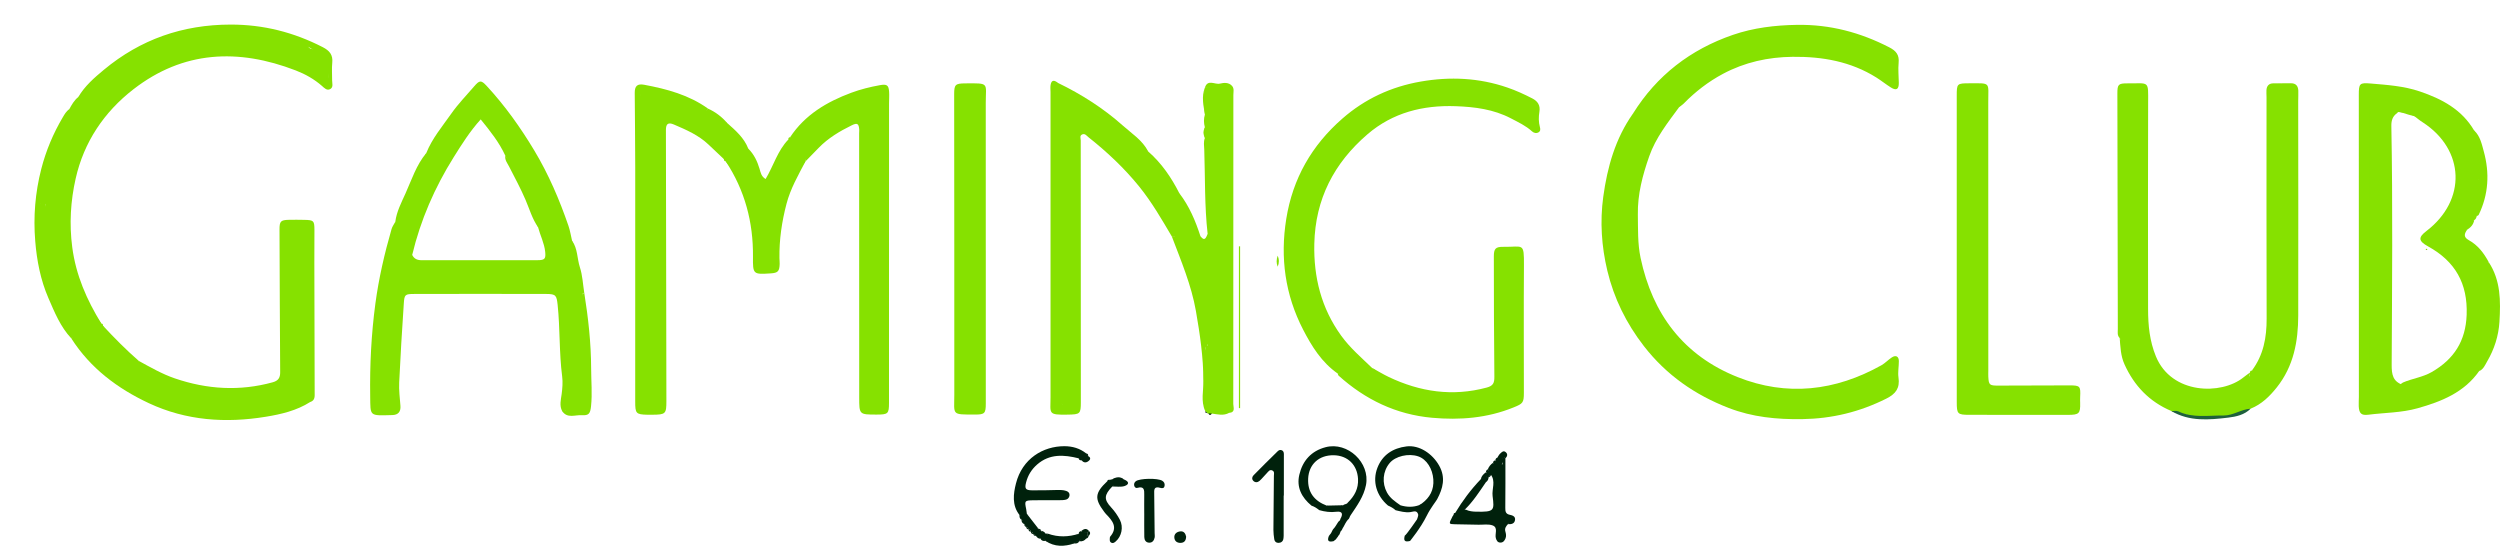 <svg width="142" height="31" viewBox="0 0 142 31" fill="none" xmlns="http://www.w3.org/2000/svg">
<path d="M44.881 7.79C45.72 6.521 46.959 5.787 48.35 5.269C48.875 5.074 49.422 4.938 49.976 4.838C50.369 4.767 50.475 4.831 50.501 5.208C50.516 5.43 50.498 5.654 50.498 5.877C50.497 11.546 50.496 17.214 50.495 22.883C50.495 23.502 50.445 23.547 49.794 23.548C48.8 23.549 48.803 23.549 48.803 22.561C48.803 17.562 48.8 12.562 48.799 7.563C48.799 7.496 48.809 7.429 48.804 7.362C48.781 7.022 48.694 6.963 48.383 7.115C47.696 7.452 47.042 7.841 46.504 8.395C46.257 8.65 46.008 8.904 45.76 9.159C45.568 8.613 46.027 8.374 46.316 8.088C46.885 7.526 47.547 7.077 48.268 6.718C47.246 7.241 46.333 7.896 45.648 8.828C44.508 10.378 43.841 12.084 43.875 14.026C43.878 14.226 43.908 14.428 43.885 14.627C43.855 14.894 43.687 15.028 43.42 14.983C43.191 14.943 43.081 14.785 43.097 14.548C43.256 12.221 42.587 10.173 40.99 8.442C40.282 7.675 39.416 7.126 38.462 6.707C38.152 6.571 37.946 6.695 37.793 6.963C37.647 7.44 37.689 7.931 37.689 8.414C37.683 13.183 37.67 17.953 37.7 22.722C37.704 23.303 37.422 23.398 36.966 23.407C36.502 23.416 36.247 23.32 36.25 22.738C36.282 17.033 36.254 11.328 36.274 5.625C36.395 5.111 36.821 5.188 37.141 5.275C38.636 5.684 40.091 6.162 41.238 7.303C41.917 7.977 42.382 8.758 42.766 9.574C42.745 9.2 42.22 8.918 42.503 8.444C42.828 8.764 43.013 9.159 43.143 9.589C43.203 9.79 43.234 10.02 43.486 10.169C43.939 9.41 44.167 8.556 44.777 7.926C44.821 7.954 44.849 7.993 44.864 8.042C44.87 8.092 44.866 8.141 44.855 8.189C44.83 8.259 44.796 8.325 44.765 8.391C44.746 8.437 44.724 8.481 44.7 8.525C44.665 8.592 44.628 8.657 44.59 8.723C44.551 8.793 44.507 8.858 44.461 8.923C44.417 8.995 44.377 9.068 44.341 9.145C44.32 9.203 44.297 9.259 44.274 9.315C44.24 9.404 44.2 9.489 44.183 9.57C45.257 7.534 46.065 6.684 47.637 5.951C48.226 5.676 48.864 5.536 49.475 5.319C49.79 5.208 49.994 5.368 50.076 5.679C50.14 5.919 50.123 6.167 50.123 6.412C50.124 11.588 50.124 16.766 50.123 21.942C50.123 22.187 50.139 22.434 50.075 22.674C50.011 22.917 49.874 23.075 49.597 23.042C49.349 23.012 49.268 22.842 49.256 22.619C49.247 22.462 49.248 22.307 49.248 22.15C49.248 17.398 49.248 12.644 49.248 7.892C49.247 12.708 49.245 17.524 49.252 22.341C49.252 22.649 49.125 23.063 49.678 23.07C49.94 23.074 50.118 22.989 50.125 22.696C50.13 22.496 50.129 22.295 50.129 22.094C50.131 16.56 50.126 11.026 50.131 5.495C50.151 5.282 50.074 5.176 49.84 5.246C48.109 5.616 46.524 6.252 45.353 7.648C45.314 7.698 45.269 7.742 45.218 7.781C45.166 7.817 45.109 7.843 45.047 7.86C44.981 7.862 44.925 7.839 44.881 7.79Z" fill="#86E100"/>
<path d="M66.985 10.974C67.552 11.71 67.906 12.549 68.187 13.424C68.283 13.523 68.206 13.789 68.415 13.749C68.648 13.705 68.634 13.484 68.594 13.291C68.414 11.698 68.456 10.097 68.402 8.5C68.395 8.281 68.349 8.056 68.437 7.84C68.359 7.637 68.362 7.434 68.436 7.231C68.372 6.989 68.364 6.748 68.438 6.506C68.353 5.997 68.351 5.488 68.439 4.98L68.436 4.982C68.517 4.941 68.583 4.957 68.635 5.031C68.811 5.529 68.692 6.043 68.72 6.55C68.76 7.256 68.666 7.969 68.843 8.669C68.87 8.779 68.903 8.935 68.85 8.963C68.678 7.632 68.732 6.248 68.725 4.863C69.598 4.72 69.599 4.72 69.599 5.565C69.599 10.939 69.599 16.314 69.599 21.688C69.599 21.906 69.597 22.124 69.602 22.46C69.601 20.116 69.601 17.89 69.601 15.665C69.601 12.431 69.599 9.197 69.605 5.964C69.605 5.63 69.53 5.259 69.879 5.003C70.074 5.223 70 5.454 70 5.665C70.005 11.374 70.005 17.083 70 22.792C70 23.021 70.101 23.296 69.813 23.451C69.493 23.629 69.163 23.535 68.834 23.49C68.764 23.55 68.696 23.554 68.63 23.482L68.591 23.496L68.573 23.458C68.534 23.425 68.496 23.39 68.461 23.353L68.448 23.33C68.37 22.08 68.293 20.83 68.485 19.583C68.844 19.677 68.708 19.975 68.713 20.187C68.732 21.006 68.72 21.825 68.721 22.431C68.621 21.461 68.898 20.263 68.569 19.09C68.538 18.957 68.525 18.822 68.482 18.692C67.828 14.012 65.625 10.226 61.707 7.27C63.741 8.843 65.38 10.563 66.519 12.717C66.637 12.939 66.746 13.148 66.727 13.403C66.682 13.46 66.627 13.472 66.563 13.438C65.988 12.461 65.423 11.482 64.704 10.593C63.853 9.542 62.878 8.628 61.821 7.791C61.722 7.712 61.631 7.571 61.477 7.632C61.306 7.7 61.386 7.856 61.386 7.98C61.388 12.935 61.391 17.889 61.392 22.844C61.392 23.511 61.348 23.538 60.654 23.551C59.495 23.574 59.671 23.492 59.67 22.569C59.669 16.788 59.67 11.008 59.67 5.227C59.67 5.094 59.652 4.956 59.673 4.826C59.727 4.503 59.902 4.559 60.096 4.71C60.07 4.804 59.993 4.88 59.994 4.986C60.005 5.044 60.016 5.098 60.032 5.154C60.067 5.253 60.093 5.351 60.105 5.455C60.141 11.028 60.109 16.598 60.129 22.168C60.13 22.472 59.974 22.853 60.382 23.056C60.93 23.144 60.95 22.8 60.949 22.404C60.945 19.218 60.945 16.032 60.947 12.845C60.948 11.332 60.942 9.818 60.947 8.304C60.943 12.817 60.944 17.33 60.943 21.843C60.943 22.088 60.962 22.335 60.916 22.576C60.866 22.833 60.775 23.056 60.441 23.024C60.352 23.001 60.285 22.95 60.24 22.871C60.139 22.662 60.148 22.437 60.148 22.215C60.146 16.803 60.142 11.392 60.149 5.981C60.149 5.87 60.156 5.759 60.173 5.65C60.315 5.165 60.615 5.311 60.899 5.489C62.613 6.564 64.257 7.711 65.526 9.324C66.499 10.562 67.209 11.929 67.778 13.226C67.636 12.803 67.37 12.283 67.099 11.76C66.978 11.528 66.727 11.276 66.985 10.974Z" fill="#86E100"/>
<path d="M95.374 6.087C94.727 6.967 94.044 7.828 93.678 8.871C93.301 9.944 93.009 11.038 93.03 12.191C93.044 13.014 93.012 13.831 93.186 14.652C93.862 17.843 95.624 20.194 98.692 21.417C101.492 22.532 104.246 22.213 106.864 20.747C107.077 20.628 107.247 20.436 107.454 20.302C107.683 20.152 107.852 20.241 107.855 20.508C107.857 20.819 107.79 21.137 107.834 21.441C107.922 22.041 107.685 22.37 107.142 22.642C105.631 23.399 104.06 23.782 102.356 23.807C100.92 23.828 99.534 23.691 98.2 23.176C96.277 22.435 94.649 21.301 93.375 19.661C92.37 18.366 91.668 16.936 91.294 15.365C90.968 13.993 90.872 12.587 91.065 11.177C91.297 9.487 91.749 7.874 92.751 6.453C93.258 6.063 93.493 5.459 93.924 5.003C95.576 3.255 97.582 2.116 99.952 1.719C102.53 1.287 105.045 1.553 107.384 2.829C107.582 2.937 107.756 3.08 107.712 3.355C107.643 3.776 107.642 4.199 107.713 4.619C107.733 4.74 107.719 4.853 107.6 4.9C107.487 4.945 107.382 4.88 107.294 4.806C105.877 3.618 104.192 3.123 102.384 3.072C99.59 2.992 97.193 3.902 95.374 6.087Z" fill="#86E100"/>
<path d="M75.984 21.219C75.072 20.585 74.505 19.669 74.017 18.723C72.994 16.744 72.706 14.641 73.059 12.437C73.426 10.143 74.505 8.254 76.252 6.731C77.528 5.617 79.013 4.926 80.695 4.633C82.368 4.342 84.007 4.418 85.619 4.972C86.109 5.14 86.577 5.354 87.034 5.59C87.332 5.744 87.502 5.972 87.438 6.352C87.391 6.632 87.388 6.929 87.466 7.216C87.496 7.324 87.507 7.446 87.393 7.514C87.261 7.592 87.119 7.553 87.018 7.461C86.665 7.138 86.235 6.941 85.819 6.722C84.84 6.208 83.771 6.071 82.687 6.032C80.826 5.965 79.111 6.393 77.677 7.623C75.769 9.261 74.71 11.312 74.653 13.847C74.61 15.75 75.05 17.503 76.177 19.064C76.676 19.755 77.323 20.31 77.934 20.898C79.853 22.328 81.991 22.67 84.304 22.172C84.479 22.134 84.724 21.939 84.832 22.216C84.934 22.48 84.681 22.623 84.483 22.709C84.02 22.908 83.503 22.929 83.023 22.912C81.952 22.875 80.869 22.946 79.825 22.555C76.56 21.333 74.556 18.942 74.031 15.633C73.387 11.579 74.876 8.434 78.603 6.195C80.223 5.222 82.058 5.052 83.951 5.395C84.851 5.559 85.689 5.82 86.523 6.284C86.234 5.949 86.237 5.94 85.914 5.824C83.768 5.049 81.595 5.001 79.432 5.705C76.314 6.718 74.479 8.983 73.862 12.055C73.157 15.562 74.029 18.717 76.861 21.157C77.764 21.935 78.821 22.436 79.97 22.707C80.885 22.923 81.814 23.076 82.773 23.041C83.642 23.009 84.453 22.773 85.278 22.563C85.7 22.456 85.848 22.196 85.847 21.782C85.843 19.662 85.843 17.543 85.847 15.423C85.848 15.079 85.79 14.807 85.381 14.734C85.208 14.703 85.119 14.565 85.154 14.381C85.191 14.187 85.341 14.168 85.51 14.151C86.333 14.067 86.436 14.154 86.436 15C86.439 17.431 86.422 19.864 86.451 22.296C86.456 22.716 86.297 22.896 85.931 23.019C82.685 24.105 79.618 23.868 76.793 21.818C76.52 21.622 76.264 21.405 75.984 21.219Z" fill="#86E100"/>
<path d="M75.983 21.219C76.329 21.285 76.609 21.498 76.851 21.713C77.876 22.626 79.124 23.068 80.426 23.318C82.212 23.661 83.998 23.579 85.735 22.968C86.324 22.762 86.307 22.767 86.305 22.15C86.297 19.784 86.303 17.419 86.298 15.053C86.298 14.812 86.353 14.563 86.23 14.31C85.976 14.276 85.711 14.447 85.45 14.299C85.37 14.253 85.273 14.292 85.252 14.405C85.233 14.506 85.28 14.575 85.375 14.611C85.396 14.618 85.418 14.623 85.44 14.627C86.028 14.733 86.03 14.733 86.03 15.316C86.031 17.503 86.032 19.69 86.028 21.878C86.028 22.096 86.084 22.328 85.937 22.526C85.793 22.719 85.564 22.64 85.376 22.696C83.644 23.217 83.104 23.286 81.456 23.213C81.247 23.204 81.056 23.162 80.874 23.068C80.733 22.995 80.586 22.958 80.424 22.94C78.958 22.781 77.712 22.14 76.623 21.186C75.931 20.578 75.309 19.901 74.819 19.122C74.393 18.447 74.106 17.704 73.86 16.947C73.652 16.308 73.525 15.657 73.586 14.98C73.599 14.844 73.558 14.717 73.478 14.602C73.248 14.273 73.245 13.937 73.473 13.607C73.569 13.47 73.589 13.322 73.59 13.164C73.594 12.543 73.606 11.943 73.829 11.329C74.054 10.708 74.251 10.069 74.577 9.504C75.511 7.886 76.789 6.59 78.527 5.814C78.939 5.63 79.401 5.521 79.835 5.376C81.178 4.927 82.549 5.228 83.902 5.122C84.526 5.073 85.063 5.376 85.636 5.519C85.871 5.578 86.139 5.667 86.382 5.786C86.761 5.972 86.957 6.185 86.785 6.65C86.209 6.32 85.63 6.006 85.007 5.788C84.944 5.766 84.891 5.702 84.83 5.695C83.704 5.582 82.58 5.175 81.455 5.424C80.692 5.594 79.902 5.738 79.181 6.08C78.324 6.487 77.583 7.049 76.884 7.683C75.457 8.976 74.641 10.601 74.18 12.427C74.138 12.597 74.135 12.78 74.133 12.957C74.128 13.537 74.151 14.118 74.128 14.697C74.09 15.631 74.397 16.468 74.71 17.334C75.269 18.881 76.323 20.033 77.496 21.108C78.179 21.733 79.038 22.068 79.891 22.395C80.588 22.663 81.325 22.632 82.054 22.703C82.709 22.766 83.34 22.634 83.983 22.674C84.328 22.695 84.569 22.531 84.814 22.195C84.353 22.235 83.975 22.365 83.606 22.436C82.766 22.596 81.955 22.372 81.134 22.417C80.699 22.44 80.334 22.238 79.978 22.099C79.243 21.81 78.446 21.576 77.934 20.896C78.247 21.067 78.553 21.255 78.874 21.409C80.658 22.261 82.503 22.535 84.445 22.014C84.807 21.917 84.884 21.755 84.88 21.404C84.854 19.128 84.854 16.852 84.85 14.576C84.849 14.127 84.942 14.012 85.4 14.02C86.519 14.038 86.568 13.739 86.56 15.082C86.543 17.492 86.556 19.903 86.556 22.313C86.556 22.879 86.496 22.927 85.979 23.138C84.483 23.749 82.924 23.872 81.338 23.729C79.297 23.544 77.545 22.696 76.035 21.338C76.004 21.314 75.999 21.26 75.983 21.219Z" fill="#86E100"/>
<path d="M120.399 19.201C120.25 19.055 120.292 18.87 120.292 18.695C120.282 14.234 120.273 9.773 120.267 5.312C120.266 4.794 120.32 4.732 120.848 4.735C122.098 4.742 122.018 4.556 122.014 5.857C122 9.76 122.006 13.663 122.011 17.567C122.012 18.48 122.099 19.375 122.456 20.244C123.346 22.412 126.177 22.446 127.424 21.439C127.544 21.341 127.673 21.253 127.798 21.161C127.812 21.564 127.327 22.077 126.77 22.248C124.222 23.034 121.916 21.476 121.66 18.819C121.564 17.837 121.605 16.857 121.602 15.876C121.591 12.553 121.599 9.23 121.597 5.906C121.597 9.918 121.599 13.93 121.594 17.942C121.594 18.916 121.731 19.855 122.285 20.685C123.064 21.854 124.133 22.61 125.579 22.52C127.154 22.423 128.546 21.287 129.007 19.6C129.248 18.718 129.241 17.839 129.242 16.95C129.244 13.289 129.241 9.628 129.245 5.967C129.246 5.606 129.235 5.257 128.999 4.956C129.339 4.612 129.758 4.841 130.138 4.819C130.308 4.809 130.261 5.015 130.256 5.144C130.099 9.516 130.24 13.89 130.181 18.263C130.164 19.461 129.87 20.593 129.211 21.625C128.222 23.172 126.004 23.69 124.341 23.317C122.668 22.941 121.488 21.95 120.886 20.329C120.808 20.118 120.75 19.906 120.753 19.678C120.832 15.081 120.756 10.484 120.785 6.959C120.784 10.171 120.785 14.455 120.784 18.739C120.784 18.895 120.79 19.052 120.779 19.208C120.768 19.36 120.775 19.575 120.585 19.575C120.374 19.575 120.497 19.314 120.399 19.201Z" fill="#86E100"/>
<path d="M55.993 14.223C55.993 17.123 55.993 20.023 55.993 22.923C55.993 23.474 55.936 23.547 55.388 23.547C54.019 23.544 54.204 23.588 54.205 22.416C54.208 16.727 54.201 11.039 54.197 5.35C54.197 4.81 54.26 4.74 54.817 4.736C56.231 4.724 55.989 4.694 55.991 5.857C55.994 8.646 55.992 11.434 55.992 14.223C55.992 14.223 55.993 14.223 55.993 14.223Z" fill="#86E100"/>
<path d="M120.399 19.201C120.461 19.288 120.523 19.374 120.586 19.464C120.712 19.36 120.647 19.219 120.647 19.099C120.652 14.837 120.652 10.576 120.649 6.314C120.648 5.983 120.701 5.645 120.56 5.322C120.518 5.225 120.505 5.088 120.661 5.063C120.796 5.042 120.874 5.151 120.889 5.26C120.916 5.458 120.92 5.659 120.92 5.859C120.922 10.3 120.919 14.74 120.923 19.18C120.924 20.756 121.762 21.858 123.055 22.634C124.041 23.226 125.181 23.386 126.286 23.184C127.743 22.917 128.944 22.219 129.468 20.694C129.791 19.751 130 18.812 129.993 17.804C129.966 13.788 129.981 9.772 129.984 5.756C129.984 5.472 129.926 5.175 130.164 4.879C129.76 4.903 129.384 4.728 129.038 4.996C129.253 5.234 129.236 5.529 129.236 5.818C129.237 9.98 129.243 14.142 129.231 18.304C129.228 19.089 129.016 19.844 128.651 20.539C128.509 20.81 128.352 21.164 127.907 21.048C128.568 20.168 128.749 19.166 128.745 18.09C128.73 13.899 128.739 9.708 128.739 5.516C128.739 5.383 128.725 5.248 128.734 5.115C128.751 4.886 128.866 4.738 129.115 4.734C129.452 4.729 129.79 4.731 130.128 4.729C130.411 4.728 130.533 4.891 130.544 5.148C130.552 5.348 130.538 5.549 130.538 5.75C130.54 9.807 130.55 13.864 130.54 17.922C130.537 19.393 130.279 20.8 129.324 22.001C128.916 22.514 128.46 22.962 127.837 23.212C126.516 23.806 125.163 23.875 123.783 23.451C123.635 23.406 123.468 23.448 123.336 23.347C122.083 22.818 121.219 21.911 120.668 20.688C120.452 20.211 120.44 19.705 120.399 19.201Z" fill="#86E100"/>
<path d="M140.813 21.081C139.963 22.291 138.687 22.804 137.324 23.188C136.406 23.447 135.455 23.438 134.52 23.556C134.121 23.607 133.995 23.479 133.976 23.072C133.968 22.895 133.984 22.716 133.984 22.537C133.983 16.824 133.982 11.112 133.98 5.399C133.979 4.739 134.024 4.69 134.654 4.743C135.595 4.823 136.538 4.885 137.441 5.192C138.697 5.618 139.829 6.217 140.527 7.406C140.736 7.906 140.985 8.392 141.063 8.937C141.074 9.182 141.074 9.428 141.065 9.674C141.059 9.815 141.006 9.951 140.858 9.983C140.659 10.027 140.578 9.879 140.532 9.721C140.453 9.443 140.409 9.155 140.345 8.873C139.959 7.147 138.724 6.304 137.129 5.895C136.616 5.763 136.099 5.572 135.545 5.585C134.882 5.601 134.8 5.662 134.775 6.301C134.771 6.39 134.773 6.48 134.773 6.569C134.773 11.637 134.772 16.705 134.774 21.772C134.774 22.796 134.834 22.785 135.872 22.602C136.939 22.414 137.994 22.253 138.965 21.73C139.813 21.274 140.421 20.646 140.777 19.744C141.307 18.404 141.383 17.063 140.918 15.702C140.742 15.188 140.451 14.74 140.034 14.373C139.842 14.204 139.571 14.055 139.699 13.717C140.23 13.488 140.487 13.923 140.778 14.194C140.944 14.349 141.071 14.566 141.22 14.749C141.263 14.827 141.295 14.913 141.35 14.985C141.399 15.055 141.412 15.139 141.443 15.217C141.471 15.292 141.499 15.367 141.541 15.437C141.568 15.485 141.59 15.534 141.609 15.584C141.638 15.662 141.672 15.739 141.678 15.823C141.682 15.969 141.752 16.105 141.744 16.252C141.742 16.437 141.742 16.621 141.845 16.786C141.863 16.849 141.873 16.913 141.876 16.978C141.881 17.112 141.88 17.244 141.881 17.378C141.876 17.65 141.894 17.923 141.863 18.194C141.755 18.406 141.732 18.631 141.745 18.863C141.746 18.989 141.732 19.113 141.685 19.231C141.655 19.346 141.613 19.459 141.598 19.579C141.583 19.636 141.562 19.691 141.536 19.745C141.493 19.823 141.462 19.906 141.427 19.988C141.278 20.382 141.047 20.732 140.813 21.081Z" fill="#86E100"/>
<path d="M36.4 5.395C36.4 11.302 36.4 17.208 36.4 23.158C36.752 23.253 37.138 23.227 37.562 23.159C37.44 22.536 37.484 21.939 37.483 21.343C37.481 17.041 37.488 12.739 37.474 8.436C37.472 7.919 37.657 7.432 37.641 6.917C37.637 6.793 37.773 6.753 37.888 6.734C38.184 6.538 38.417 6.75 38.667 6.851C38.743 6.893 38.818 6.937 38.896 6.975C39.025 7.029 39.152 7.089 39.269 7.165C39.342 7.204 39.417 7.241 39.494 7.272C39.748 7.357 39.921 7.556 40.122 7.714C40.197 7.766 40.272 7.817 40.347 7.868C40.583 8.056 40.821 8.243 41.006 8.483C41.133 8.647 41.325 8.805 41.118 9.038C40.827 8.763 40.535 8.489 40.245 8.213C39.681 7.677 38.98 7.373 38.279 7.073C37.95 6.933 37.823 7.033 37.824 7.386C37.833 12.516 37.842 17.646 37.851 22.776C37.852 23.511 37.81 23.552 37.04 23.557C36.95 23.558 36.86 23.56 36.77 23.557C36.121 23.542 36.08 23.482 36.08 22.81C36.085 18.371 36.085 13.932 36.081 9.493C36.08 8.088 36.062 6.683 36.053 5.279C36.05 4.885 36.197 4.741 36.592 4.815C37.878 5.056 39.13 5.392 40.214 6.168C40.197 6.194 40.179 6.22 40.162 6.247C40.107 6.278 40.047 6.295 39.984 6.302C39.667 6.273 39.455 6.019 39.166 5.927C39.091 5.892 39.021 5.845 38.946 5.81C38.869 5.79 38.79 5.774 38.716 5.743C38.643 5.714 38.573 5.68 38.501 5.648C38.45 5.629 38.402 5.607 38.354 5.584C38.279 5.543 38.197 5.53 38.112 5.526C37.661 5.573 37.307 5.201 36.851 5.248C36.684 5.266 36.498 5.184 36.4 5.395Z" fill="#86E100"/>
<path d="M24.212 8.695C24.545 7.861 25.127 7.177 25.634 6.453C26.016 5.907 26.488 5.423 26.924 4.915C27.244 4.544 27.325 4.537 27.651 4.889C28.685 6.007 29.564 7.242 30.345 8.543C31.158 9.896 31.777 11.34 32.289 12.829C32.383 13.102 32.426 13.391 32.493 13.672C32.728 14.5 32.917 15.337 33.013 16.193C33.14 17.763 33.475 19.316 33.419 20.901C33.41 21.141 33.55 21.552 33.203 21.568C32.84 21.584 32.858 21.166 32.843 20.884C32.73 18.706 32.477 16.542 31.992 14.418C31.275 11.276 29.785 8.501 27.739 6.007C27.408 5.604 27.187 5.626 26.848 6.018C25.076 8.064 23.881 10.418 23.043 12.958C22.633 14.199 22.409 15.484 22.198 16.778C22.047 17.708 22.013 18.632 21.939 19.559C21.933 19.626 21.929 19.693 21.918 19.759C21.877 20.022 21.749 20.289 21.474 20.261C21.18 20.232 21.243 19.911 21.266 19.707C21.345 18.998 21.401 18.289 21.393 17.576C21.394 17.508 21.4 17.441 21.41 17.373C21.521 17.168 21.537 16.945 21.531 16.718C21.533 16.658 21.542 16.598 21.556 16.538C21.69 16.33 21.654 16.092 21.672 15.864C21.679 15.808 21.693 15.754 21.713 15.701C21.808 15.556 21.795 15.386 21.828 15.226C21.841 15.172 21.863 15.12 21.888 15.071C21.958 14.913 21.922 14.743 21.939 14.579C21.945 14.524 21.958 14.471 21.978 14.42C22.048 14.301 22.069 14.166 22.096 14.034C22.11 13.982 22.13 13.932 22.153 13.883C22.205 13.785 22.202 13.675 22.214 13.569C22.23 13.487 22.261 13.409 22.278 13.326C22.324 13.219 22.341 13.102 22.387 12.994C22.418 12.94 22.445 12.884 22.467 12.826C22.885 11.381 23.544 10.036 24.212 8.695Z" fill="#86E100"/>
<path d="M127.907 21.048C128.465 20.878 128.585 20.354 128.739 19.92C128.953 19.319 129.049 18.684 129.046 18.026C129.027 13.683 129.037 9.339 129.038 4.995C129.274 5.011 129.417 5.128 129.433 5.367C129.444 5.523 129.441 5.679 129.441 5.835C129.441 9.985 129.477 14.134 129.423 18.283C129.403 19.851 128.817 21.23 127.367 22.085C126.229 22.757 125.065 22.906 123.83 22.285C122.883 21.808 122.246 21.081 121.813 20.148C121.557 19.596 121.449 19.026 121.452 18.408C121.472 14.214 121.461 10.02 121.466 5.826C121.466 5.58 121.382 5.3 121.65 5.058C121.792 5.333 121.729 5.578 121.729 5.809C121.735 9.802 121.721 13.795 121.741 17.789C121.747 18.836 121.911 19.864 122.527 20.77C123.169 21.713 124.077 22.292 125.187 22.38C126.163 22.457 127.071 22.094 127.772 21.356C127.809 21.317 127.79 21.228 127.798 21.162C127.797 21.089 127.834 21.051 127.907 21.048Z" fill="#86E100"/>
<path d="M5.75 18.371C5.826 18.382 5.859 18.425 5.849 18.501C6.326 19.384 7.132 19.956 7.871 20.591C8.102 20.659 8.252 20.863 8.474 20.946C8.539 20.991 8.605 21.035 8.676 21.069C8.72 21.088 8.763 21.11 8.805 21.134C8.865 21.169 8.927 21.199 8.991 21.227C9.031 21.245 9.07 21.265 9.11 21.285C9.166 21.319 9.228 21.341 9.29 21.362C9.352 21.387 9.415 21.403 9.479 21.418C9.54 21.443 9.601 21.467 9.662 21.492C9.702 21.51 9.741 21.53 9.78 21.55C9.836 21.585 9.897 21.61 9.958 21.637C9.998 21.657 10.038 21.677 10.078 21.697C10.141 21.727 10.209 21.738 10.279 21.742C10.378 21.746 10.475 21.761 10.565 21.806C10.634 21.843 10.706 21.87 10.782 21.888C10.834 21.904 10.884 21.921 10.935 21.94C11.069 21.992 11.207 22.012 11.35 22.007C11.57 21.985 11.778 22.062 11.993 22.079C12.12 22.112 12.247 22.145 12.38 22.143C12.485 22.148 12.589 22.157 12.688 22.194C12.839 22.277 13.073 22.319 12.996 22.555C12.924 22.772 12.708 22.83 12.493 22.808C9.807 22.543 7.548 21.477 5.768 19.415C4.579 18.038 3.756 16.485 3.448 14.727C3.074 12.591 3.231 10.472 4.125 8.442C5.091 6.248 6.647 4.597 8.76 3.478C10.621 2.492 12.593 2.175 14.697 2.586C15.934 2.828 17.073 3.239 18.121 3.918C18.385 4.089 18.659 4.257 18.731 4.599C18.758 4.956 18.575 5.016 18.334 4.819C16.947 3.679 15.314 3.216 13.558 3.093C11.389 2.942 9.415 3.499 7.708 4.83C6.054 6.119 4.786 7.726 4.276 9.783C3.518 12.839 3.733 15.765 5.75 18.371Z" fill="#86E100"/>
<path d="M68.588 4.997C68.537 4.992 68.487 4.987 68.436 4.982C68.595 4.476 69.004 4.818 69.289 4.75C69.515 4.696 69.796 4.666 69.984 4.884C70.111 5.032 70.055 5.226 70.055 5.402C70.055 7.478 70.053 9.553 70.053 11.629C70.053 15.4 70.055 19.172 70.05 22.944C70.05 23.135 70.192 23.422 69.812 23.451C69.939 23.252 69.939 23.031 69.939 22.806C69.938 17.024 69.938 11.243 69.937 5.462C69.937 5.354 69.966 5.238 69.861 5.121C69.752 5.362 69.806 5.602 69.806 5.832C69.802 11.345 69.803 16.859 69.802 22.372C69.802 22.594 69.797 22.818 69.773 23.039C69.764 23.131 69.673 23.192 69.574 23.166C69.517 23.15 69.44 23.097 69.43 23.049C69.402 22.92 69.398 22.784 69.398 22.65C69.397 16.914 69.397 11.177 69.398 5.441C69.398 5.267 69.415 5.094 69.425 4.892C69.166 4.868 68.927 4.785 68.721 4.994C68.678 5.039 68.634 5.042 68.588 4.997Z" fill="#86E100"/>
<path d="M5.751 18.371C5.187 18.175 5.074 17.609 4.848 17.183C4.163 15.899 3.741 14.527 3.807 13.046C3.814 12.868 3.812 12.689 3.807 12.511C3.733 10.218 4.5 8.218 5.929 6.436C7.223 4.821 8.84 3.695 10.862 3.186C11.618 2.996 12.4 2.802 13.177 2.87C14.063 2.947 14.951 3.078 15.808 3.355C16.732 3.654 17.598 4.051 18.328 4.701C18.503 4.858 18.645 4.89 18.68 4.593C18.602 2.561 16.876 2.433 15.51 2.033C14.241 1.662 12.89 1.68 11.565 1.888C11.372 1.936 11.175 1.943 10.979 1.946C10.859 1.952 10.739 1.961 10.623 1.996C10.569 2.015 10.513 2.03 10.457 2.045C10.347 2.076 10.239 2.111 10.13 2.145C9.993 2.185 9.851 2.191 9.713 2.222C9.632 2.248 9.555 2.282 9.48 2.322C9.127 2.46 8.781 2.617 8.42 2.736C8.366 2.756 8.311 2.775 8.258 2.798C8.233 2.812 8.206 2.825 8.181 2.839C8.106 2.888 8.031 2.937 7.956 2.986C6.889 3.576 5.936 4.306 5.104 5.195C4.939 5.372 4.784 5.651 4.446 5.513C4.813 4.885 5.361 4.411 5.906 3.959C7.98 2.238 10.37 1.4 13.095 1.396C14.966 1.394 16.685 1.834 18.329 2.677C18.718 2.876 18.919 3.115 18.872 3.563C18.838 3.894 18.868 4.231 18.865 4.566C18.864 4.737 18.946 4.95 18.762 5.056C18.572 5.167 18.424 5.001 18.293 4.886C17.851 4.496 17.339 4.21 16.799 4.001C13.537 2.743 10.41 2.874 7.576 5.073C5.907 6.368 4.765 8.073 4.299 10.137C4.01 11.414 3.929 12.714 4.104 14.046C4.313 15.637 4.929 17.032 5.751 18.371Z" fill="#86E100"/>
<path d="M66.985 10.974C66.946 11.264 67.129 11.482 67.249 11.714C67.534 12.269 67.803 12.828 67.977 13.429C68.026 13.597 68.086 13.755 67.872 13.962C67.541 12.662 66.788 11.623 66.2 10.505C65.976 10.079 65.63 9.714 65.322 9.336C64.546 8.385 63.681 7.517 62.651 6.842C61.891 6.345 61.188 5.75 60.337 5.396C60.182 6.076 60.268 6.763 60.268 7.448C60.266 12.373 60.266 17.298 60.27 22.223C60.271 22.463 60.204 22.714 60.337 22.943C60.416 23.033 60.417 23.122 60.336 23.21C60.113 23.215 59.928 23.174 59.933 22.891C59.936 22.713 59.931 22.536 59.931 22.357C59.931 16.614 59.931 10.871 59.931 5.128C59.888 5.085 59.847 5.041 59.81 4.994C59.808 4.95 59.808 4.907 59.812 4.863C60.05 4.695 60.226 4.863 60.417 4.968C62.197 5.947 63.823 7.125 65.217 8.603C65.978 9.268 66.533 10.083 66.985 10.974Z" fill="#86E100"/>
<path d="M111.143 14.139C111.143 11.241 111.142 8.342 111.143 5.443C111.143 4.746 111.156 4.732 111.864 4.731C113.103 4.729 112.933 4.645 112.933 5.813C112.936 10.897 112.935 15.98 112.936 21.064C112.936 21.175 112.93 21.287 112.936 21.398C112.96 21.869 113.006 21.904 113.508 21.902C114.859 21.896 116.209 21.889 117.56 21.89C118.152 21.891 118.184 21.936 118.153 22.552C118.147 22.663 118.15 22.774 118.153 22.886C118.168 23.486 118.095 23.564 117.465 23.565C115.597 23.567 113.728 23.567 111.86 23.562C111.185 23.561 111.144 23.515 111.144 22.835C111.143 19.936 111.143 17.037 111.143 14.139Z" fill="#86E100"/>
<path d="M95.374 6.087C95.439 5.559 95.894 5.311 96.236 5.027C97.219 4.209 98.319 3.568 99.57 3.234C100.391 3.015 101.246 2.818 102.082 2.874C104.025 3.004 105.903 3.415 107.416 4.777C107.443 4.801 107.499 4.791 107.59 4.804C107.577 4.307 107.447 3.811 107.612 3.322C107.681 3.119 107.505 2.978 107.342 2.909C106.55 2.57 105.741 2.279 104.924 1.999C104.059 1.703 103.172 1.947 102.341 1.649C101.361 1.889 100.343 1.695 99.348 1.98C98.289 2.284 97.257 2.612 96.319 3.184C95.161 3.89 94.137 4.746 93.37 5.872C93.205 6.115 93.056 6.362 92.752 6.454C94.102 4.285 96.023 2.807 98.433 1.979C99.601 1.578 100.824 1.431 102.077 1.412C103.949 1.384 105.667 1.842 107.312 2.689C107.707 2.892 107.886 3.124 107.842 3.57C107.805 3.944 107.848 4.325 107.852 4.703C107.858 5.069 107.717 5.163 107.413 4.975C107.129 4.799 106.87 4.588 106.585 4.408C105.125 3.491 103.515 3.209 101.822 3.227C100.427 3.242 99.105 3.534 97.872 4.19C97.035 4.636 96.293 5.208 95.633 5.884C95.556 5.961 95.461 6.019 95.374 6.087Z" fill="#86E100"/>
<path d="M41.118 9.039C41.023 8.493 40.548 8.263 40.187 7.937C40.142 7.894 40.097 7.85 40.052 7.807C39.803 7.708 39.685 7.396 39.375 7.395C39.329 7.356 39.283 7.314 39.24 7.271C39.105 7.223 38.97 7.175 38.834 7.126C38.788 7.087 38.742 7.046 38.699 7.003C38.429 6.914 38.159 6.824 37.889 6.735C37.87 6.637 37.774 6.499 37.956 6.478C38.153 6.454 38.353 6.451 38.55 6.54C39.411 6.927 40.23 7.408 40.883 8.069C41.612 8.807 42.229 9.642 42.642 10.63C43.093 11.711 43.148 12.859 43.41 13.97C43.455 14.159 43.401 14.319 43.277 14.465C43.174 14.586 43.179 14.709 43.302 14.815C43.394 14.895 43.504 14.915 43.615 14.865C43.767 14.796 43.745 14.674 43.736 14.53C43.708 14.063 43.71 13.594 43.703 13.127C43.699 12.86 43.678 12.591 43.877 12.365C43.931 12.303 43.95 12.204 43.966 12.118C44.195 10.834 44.744 9.717 45.559 8.681C46.27 7.78 47.178 7.173 48.123 6.582C48.331 6.452 48.536 6.429 48.849 6.578C48.388 6.837 47.971 7.055 47.571 7.3C46.861 7.734 46.253 8.284 45.774 8.965C45.742 9.011 45.763 9.094 45.76 9.16L45.754 9.162C44.811 10.354 44.384 11.737 44.245 13.221C44.194 13.771 44.08 14.312 44.09 14.871C44.099 15.38 43.647 15.358 43.3 15.386C42.904 15.418 42.89 15.119 42.895 14.841C42.914 13.816 42.806 12.805 42.556 11.809C42.309 10.829 41.888 9.936 41.22 9.165C41.144 9.156 41.114 9.11 41.118 9.039Z" fill="#86E100"/>
<path d="M10.571 21.88C10.437 21.876 10.302 21.873 10.168 21.868C10.125 21.827 10.079 21.788 10.031 21.751C9.985 21.746 9.94 21.742 9.894 21.738C9.853 21.693 9.808 21.651 9.76 21.614C9.715 21.61 9.67 21.607 9.625 21.603C9.587 21.561 9.544 21.525 9.494 21.497C9.403 21.488 9.311 21.479 9.22 21.469C9.176 21.424 9.131 21.382 9.083 21.341C9.039 21.338 8.995 21.335 8.95 21.334C8.909 21.292 8.863 21.253 8.815 21.217C8.769 21.212 8.723 21.207 8.677 21.202C8.635 21.156 8.589 21.113 8.542 21.072C8.316 20.937 8.09 20.801 7.863 20.665C7.806 20.603 7.812 20.547 7.881 20.498C8.547 20.863 9.206 21.244 9.93 21.492C11.761 22.117 13.613 22.232 15.493 21.713C15.809 21.625 15.917 21.454 15.914 21.136C15.895 18.44 15.887 15.744 15.876 13.048C15.874 12.57 15.94 12.497 16.403 12.486C16.695 12.479 16.988 12.482 17.28 12.488C17.821 12.499 17.858 12.534 17.86 13.057C17.862 13.681 17.854 14.305 17.855 14.929C17.861 17.38 17.868 19.831 17.873 22.283C17.873 22.502 17.909 22.742 17.62 22.835C17.551 22.783 17.502 22.717 17.471 22.637C17.426 22.516 17.422 22.389 17.418 22.262C17.411 19.31 17.412 16.357 17.415 13.406C17.416 13.273 17.42 13.138 17.414 13.006C17.396 12.929 17.368 12.857 17.289 12.818C17.233 12.809 17.178 12.801 17.122 12.798C16.873 12.817 16.61 12.751 16.394 12.938C16.247 13.236 16.311 13.552 16.308 13.859C16.283 16.37 16.345 18.882 16.276 21.393C16.225 21.627 16.071 21.78 15.872 21.897C15.816 21.934 15.755 21.965 15.695 21.994C15.611 22.04 15.524 22.084 15.438 22.128C15.055 22.261 14.651 22.273 14.252 22.312C14.122 22.325 13.999 22.368 13.873 22.4C13.805 22.42 13.736 22.431 13.666 22.439C13.296 22.479 12.95 22.364 12.6 22.278C12.51 22.276 12.421 22.275 12.331 22.273C12.26 22.189 12.136 22.221 12.06 22.15C11.79 22.146 11.52 22.143 11.249 22.139C11.14 22.013 10.953 22.126 10.842 22.008C10.797 22.006 10.753 22.005 10.709 22.005C10.665 21.96 10.618 21.919 10.571 21.88Z" fill="#86E100"/>
<path d="M22.068 14.37C22.062 14.412 22.06 14.454 22.062 14.497C21.903 14.701 22.089 14.97 21.928 15.174L21.929 15.172C21.78 15.325 21.94 15.555 21.793 15.709L21.794 15.708C21.624 15.956 21.822 16.261 21.666 16.511C21.659 16.555 21.656 16.598 21.657 16.642C21.497 16.845 21.681 17.113 21.527 17.317C21.521 17.36 21.52 17.402 21.522 17.445C21.515 18.501 21.223 19.541 21.425 20.615C21.548 21.267 21.459 21.949 21.448 22.618C21.444 22.894 21.512 23.103 21.85 23.107C22.178 23.111 22.286 22.927 22.276 22.639C22.215 20.941 22.493 19.261 22.539 17.569C22.565 16.588 22.807 16.323 23.781 16.317C26.122 16.302 28.463 16.3 30.803 16.318C31.754 16.325 31.912 16.512 32.019 17.441C32.21 19.104 32.275 20.772 32.265 22.445C32.264 22.734 32.289 23.025 32.147 23.295C32.091 23.371 32.019 23.391 31.932 23.354C31.762 23.035 31.861 22.701 31.902 22.383C31.945 22.048 31.973 21.712 31.931 21.384C31.756 20.035 31.816 18.671 31.674 17.32C31.617 16.782 31.574 16.698 31.035 16.697C28.536 16.69 26.037 16.691 23.538 16.697C23.002 16.698 22.969 16.727 22.935 17.256C22.837 18.744 22.743 20.233 22.674 21.722C22.653 22.164 22.711 22.611 22.745 23.054C22.771 23.39 22.613 23.567 22.286 23.576C20.961 23.613 21.043 23.656 21.027 22.508C21.001 20.745 21.088 18.989 21.322 17.242C21.514 15.808 21.84 14.4 22.241 13.009C22.282 12.864 22.381 12.735 22.453 12.598C22.577 12.737 22.559 12.883 22.471 13.031V13.031C22.388 13.1 22.416 13.221 22.346 13.297C22.34 13.383 22.335 13.47 22.329 13.556C22.216 13.672 22.318 13.853 22.201 13.969V13.969C22.073 14.075 22.186 14.26 22.068 14.37Z" fill="#86E100"/>
<path d="M57.903 29.246C57.468 28.693 57.562 28.033 57.707 27.46C58.062 26.052 59.247 25.343 60.455 25.344C60.913 25.344 61.336 25.465 61.699 25.756C61.739 25.801 61.775 25.849 61.806 25.901L61.81 25.907C61.804 26.172 61.704 26.292 61.433 26.145L61.427 26.142C61.369 26.111 61.323 26.063 61.265 26.032C60.431 25.825 59.62 25.765 58.91 26.383C58.596 26.657 58.388 26.992 58.285 27.39C58.191 27.749 58.249 27.845 58.607 27.85C59.08 27.858 59.552 27.843 60.025 27.832C60.206 27.828 60.385 27.825 60.559 27.884C60.678 27.924 60.757 28.001 60.75 28.124C60.744 28.241 60.667 28.346 60.558 28.376C60.431 28.411 60.291 28.41 60.157 28.411C59.662 28.415 59.166 28.403 58.671 28.415C58.197 28.427 58.19 28.448 58.288 28.922C58.306 29.009 58.314 29.098 58.326 29.186C58.452 29.542 58.634 29.855 58.988 30.037L58.992 30.036C59.029 30.091 59.068 30.145 59.141 30.156L59.137 30.153C59.181 30.265 59.318 30.231 59.384 30.307L59.395 30.312C60.022 30.555 60.65 30.68 61.278 30.318L61.275 30.291C61.327 30.265 61.382 30.245 61.439 30.231C61.568 30.211 61.671 30.246 61.729 30.371C61.728 30.431 61.704 30.482 61.657 30.521C61.58 30.654 61.373 30.59 61.31 30.745L61.304 30.747C61.21 30.778 61.089 30.752 61.032 30.867L61.021 30.867C60.462 30.975 59.917 30.917 59.384 30.724L59.38 30.725C59.315 30.625 59.194 30.648 59.104 30.601L59.102 30.599C59.058 30.491 58.923 30.525 58.86 30.446L58.844 30.437C58.797 30.398 58.765 30.335 58.689 30.342L58.685 30.335C58.673 30.259 58.633 30.213 58.55 30.21L58.546 30.206C58.542 30.124 58.498 30.082 58.417 30.075L58.411 30.069C58.408 29.99 58.358 29.951 58.289 29.928L58.287 29.925C58.263 29.871 58.229 29.824 58.186 29.782L58.169 29.758C58.092 29.695 58.122 29.567 58.021 29.519L58.021 29.519C57.969 29.434 57.989 29.318 57.903 29.246Z" fill="#00210C"/>
<path d="M10.437 1.916C10.481 1.915 10.526 1.914 10.57 1.913C10.642 1.831 10.77 1.864 10.842 1.783C11.067 1.782 11.292 1.78 11.517 1.779C11.679 1.662 11.867 1.711 12.04 1.721C12.19 1.73 12.457 1.602 12.453 1.892C12.45 2.091 12.236 2.188 12.053 2.185C11.322 2.174 10.625 2.345 9.939 2.558C6.419 3.65 4.193 6.01 3.107 9.461C2.888 10.154 2.819 10.889 2.607 11.588C2.501 11.641 2.397 11.638 2.294 11.578C2.017 11.002 2.3 10.447 2.402 9.903C2.652 8.569 3.205 7.343 3.938 6.197C4.075 5.946 4.214 5.696 4.445 5.513C4.791 5.409 4.981 5.113 5.203 4.874C5.957 4.062 6.851 3.441 7.805 2.892C7.86 2.86 7.935 2.863 8.001 2.85C8.043 2.803 8.093 2.764 8.136 2.717L8.137 2.716C8.18 2.673 8.225 2.632 8.271 2.593C8.709 2.546 9.066 2.269 9.489 2.18C9.531 2.137 9.576 2.097 9.624 2.06C9.805 2.056 9.985 2.051 10.165 2.046C10.237 1.965 10.365 1.998 10.437 1.916Z" fill="#86E100"/>
<path d="M17.595 22.674C17.603 22.727 17.611 22.781 17.619 22.834C16.852 23.323 15.969 23.529 15.101 23.671C12.826 24.045 10.579 23.894 8.461 22.904C6.67 22.066 5.129 20.909 4.051 19.222C4.08 19.201 4.108 19.181 4.137 19.16C4.44 19.185 4.608 19.404 4.779 19.61C6.431 21.607 8.538 22.849 11.11 23.255C12.512 23.477 13.93 23.45 15.333 23.184C15.492 23.169 15.653 23.166 15.807 23.116C15.925 23.085 16.047 23.064 16.166 23.037C16.254 23.012 16.339 22.98 16.424 22.944C16.808 22.829 17.157 22.563 17.595 22.674Z" fill="#86E100"/>
<path d="M72.913 28.146C72.913 28.836 72.913 29.526 72.912 30.216C72.912 30.349 72.918 30.484 72.895 30.613C72.868 30.762 72.754 30.838 72.603 30.835C72.476 30.832 72.396 30.749 72.378 30.63C72.352 30.455 72.329 30.277 72.33 30.101C72.335 29.077 72.347 28.054 72.357 27.03C72.358 26.924 72.401 26.796 72.282 26.73C72.119 26.64 72.041 26.791 71.954 26.877C71.811 27.018 71.69 27.184 71.539 27.315C71.434 27.406 71.288 27.425 71.179 27.302C71.091 27.202 71.123 27.076 71.2 26.998C71.653 26.534 72.114 26.078 72.578 25.626C72.638 25.567 72.734 25.528 72.825 25.584C72.938 25.652 72.925 25.766 72.924 25.878C72.922 26.634 72.923 27.39 72.923 28.146C72.92 28.146 72.917 28.146 72.913 28.146Z" fill="#00210C"/>
<path d="M41.221 9.164C41.339 9.177 41.445 9.229 41.506 9.323C41.975 10.05 42.4 10.793 42.63 11.64C42.946 12.804 42.993 13.994 43.05 15.133C43.122 15.248 43.189 15.255 43.255 15.243C43.968 15.122 43.934 15.119 43.981 14.367C44.084 12.696 44.392 11.074 45.291 9.615C45.41 9.421 45.515 9.228 45.754 9.161C45.343 9.944 44.899 10.713 44.673 11.579C44.408 12.591 44.256 13.615 44.272 14.662C44.273 14.773 44.289 14.884 44.285 14.995C44.272 15.412 44.184 15.502 43.777 15.528C42.777 15.594 42.759 15.582 42.769 14.583C42.788 12.626 42.31 10.81 41.221 9.164Z" fill="#86E100"/>
<path d="M3.938 6.197C3.902 6.66 3.58 6.997 3.378 7.38C2.89 8.309 2.653 9.303 2.448 10.316C2.364 10.728 2.299 11.137 2.322 11.557C2.586 11.864 2.52 12.238 2.496 12.582C2.347 14.739 2.915 16.712 4.001 18.562C4.113 18.753 4.237 18.951 4.092 19.182L4.051 19.222C3.431 18.562 3.099 17.736 2.749 16.93C2.303 15.9 2.091 14.806 2.001 13.694C1.888 12.31 1.997 10.947 2.345 9.594C2.613 8.553 3.022 7.582 3.567 6.66C3.669 6.487 3.768 6.316 3.938 6.197Z" fill="#86E100"/>
<path d="M85.652 29.77C85.544 29.888 85.453 30.01 85.504 30.186C85.542 30.315 85.566 30.448 85.513 30.579C85.461 30.709 85.38 30.819 85.225 30.819C85.064 30.819 85.001 30.701 84.963 30.564C84.896 30.322 85.109 29.97 84.784 29.845C84.548 29.754 84.253 29.81 83.984 29.804C83.535 29.794 83.086 29.79 82.637 29.778C82.282 29.769 82.282 29.766 82.499 29.341C82.902 29.499 82.89 28.851 83.266 28.952C83.454 29.04 83.654 29.06 83.858 29.064C84.876 29.082 84.885 29.007 84.78 28.178C84.729 27.77 84.973 27.335 84.67 26.948C84.841 26.658 84.946 26.28 85.419 26.386C85.424 27.145 85.421 27.902 85.42 28.66C85.42 28.93 85.409 29.169 85.74 29.315C86.227 29.53 85.839 29.645 85.652 29.77Z" fill="#00210C"/>
<path d="M38.7 5.663C38.79 5.665 38.881 5.667 38.971 5.669C39.016 5.711 39.061 5.754 39.105 5.797C39.481 5.799 39.696 6.166 40.054 6.208C40.1 6.243 40.151 6.269 40.205 6.288C40.231 6.3 40.258 6.312 40.284 6.323C40.338 6.346 40.389 6.372 40.438 6.404C40.77 6.535 40.972 6.856 41.304 6.988C41.781 7.411 42.265 7.828 42.503 8.444C42.509 8.886 42.858 9.204 42.941 9.622C42.976 9.795 43.082 9.956 42.857 10.138C42.523 9.911 42.559 9.484 42.404 9.178C41.589 7.569 40.325 6.514 38.631 5.921C37.905 5.667 37.197 5.353 36.401 5.395C36.294 5.159 36.324 4.994 36.633 5.049C36.954 5.107 37.275 5.181 37.587 5.277C37.82 5.348 38.049 5.413 38.295 5.404C38.341 5.445 38.386 5.487 38.429 5.53C38.474 5.531 38.519 5.532 38.564 5.533C38.609 5.576 38.655 5.62 38.7 5.663Z" fill="#86E100"/>
<path d="M64.992 29.173C64.992 28.818 64.987 28.463 64.993 28.108C64.998 27.839 64.998 27.596 64.6 27.712C64.514 27.737 64.434 27.672 64.419 27.565C64.405 27.468 64.441 27.392 64.515 27.334C64.732 27.165 65.766 27.148 66.017 27.308C66.122 27.374 66.167 27.465 66.149 27.588C66.125 27.75 66.01 27.741 65.9 27.709C65.526 27.602 65.556 27.836 65.56 28.077C65.573 28.808 65.576 29.54 65.583 30.272C65.584 30.361 65.601 30.452 65.583 30.537C65.549 30.7 65.454 30.832 65.269 30.824C65.079 30.816 64.999 30.672 64.996 30.504C64.988 30.06 64.993 29.617 64.993 29.173C64.993 29.173 64.992 29.173 64.992 29.173Z" fill="#00210C"/>
<path d="M66.562 13.438C66.606 13.433 66.649 13.43 66.693 13.428C67.192 13.669 67.229 14.196 67.404 14.619C68.064 16.212 68.487 17.867 68.585 19.594C68.38 19.768 68.455 20.004 68.454 20.215C68.446 21.254 68.448 22.292 68.447 23.33C68.203 22.777 68.359 22.196 68.356 21.634C68.348 20.294 68.158 18.979 67.928 17.666C67.67 16.194 67.087 14.825 66.562 13.438Z" fill="#86E100"/>
<path d="M63.041 27.254C63.085 27.244 63.129 27.234 63.173 27.223C63.398 27.139 63.622 27.122 63.843 27.235L63.849 27.238C63.995 27.497 63.834 27.542 63.625 27.562C63.474 27.577 63.308 27.513 63.175 27.636C62.713 28.115 62.691 28.366 63.112 28.819C63.313 29.036 63.479 29.274 63.611 29.53C63.822 29.94 63.707 30.466 63.373 30.754C63.304 30.814 63.224 30.874 63.133 30.831C63.01 30.773 63.032 30.651 63.04 30.542C63.041 30.52 63.046 30.494 63.06 30.478C63.504 29.962 63.196 29.581 62.831 29.209C62.784 29.161 62.744 29.106 62.704 29.052C62.158 28.324 62.192 27.997 62.882 27.345C62.937 27.319 62.99 27.289 63.041 27.254Z" fill="#00210C"/>
<path d="M140.68 12.274C140.657 12.367 140.625 12.455 140.533 12.505C140.378 12.726 140.167 12.897 139.989 13.098C139.924 13.174 139.879 13.26 139.851 13.356C139.766 13.62 139.587 13.744 139.344 13.582C139.133 13.441 139.201 13.215 139.334 13.049C139.952 12.285 140.352 11.427 140.53 10.463C140.558 10.311 140.633 10.146 140.839 10.18C141.034 10.213 141.056 10.382 141.064 10.542C141.073 10.743 141.075 10.944 141.058 11.144C140.986 11.538 140.844 11.91 140.68 12.274Z" fill="#86E100"/>
<path d="M65.217 8.603C64.745 8.32 64.342 7.943 63.963 7.562C63.011 6.6 61.855 5.936 60.707 5.258C60.432 5.096 60.191 4.811 59.812 4.863C59.864 4.735 59.983 4.727 60.096 4.711C61.43 5.358 62.671 6.148 63.776 7.132C64.288 7.589 64.891 7.965 65.217 8.603Z" fill="#86E100"/>
<path d="M70.37 23.174C70.37 20.113 70.37 17.052 70.37 13.991C70.393 13.991 70.415 13.991 70.438 13.991C70.438 17.056 70.438 20.122 70.438 23.188C70.415 23.183 70.393 23.179 70.37 23.174Z" fill="#86E100"/>
<path d="M31.932 23.354C31.987 23.343 32.043 23.332 32.099 23.322C32.157 23.292 32.218 23.28 32.282 23.282C32.604 23.269 32.975 23.474 33.208 23.073C33.221 22.036 33.422 21.011 33.362 19.972C33.301 18.92 32.999 17.889 33.086 16.824C33.081 16.739 33.114 16.672 33.185 16.624C33.412 18.052 33.573 19.484 33.577 20.933C33.579 21.645 33.646 22.356 33.572 23.067C33.528 23.489 33.451 23.609 33.043 23.583C32.669 23.558 32.224 23.785 31.932 23.354Z" fill="#86E100"/>
<path d="M141.745 18.255C141.746 17.942 141.747 17.63 141.748 17.318C141.849 17.184 141.849 17.049 141.748 16.916C141.747 16.871 141.746 16.827 141.745 16.782C141.604 16.627 141.764 16.398 141.611 16.246C141.605 16.066 141.598 15.886 141.592 15.707C141.559 15.659 141.521 15.615 141.477 15.576C141.476 15.532 141.474 15.487 141.472 15.443C141.431 15.396 141.387 15.352 141.341 15.309C141.335 15.218 141.328 15.127 141.322 15.036C141.308 15.006 141.294 14.977 141.281 14.948C141.307 14.928 141.334 14.909 141.36 14.89C142.045 15.933 142.039 17.103 141.969 18.275C141.92 19.077 141.678 19.833 141.27 20.53C141.15 20.737 141.061 20.976 140.813 21.082C140.871 20.625 141.312 20.332 141.341 19.864C141.386 19.822 141.428 19.777 141.467 19.73C141.469 19.686 141.472 19.641 141.476 19.596C141.561 19.528 141.53 19.408 141.596 19.332C141.601 19.197 141.606 19.061 141.611 18.926C141.778 18.725 141.59 18.456 141.745 18.255Z" fill="#86E100"/>
<path d="M22.471 13.031C22.465 12.886 22.459 12.742 22.453 12.598C22.527 12.018 22.799 11.506 23.033 10.986C23.385 10.203 23.647 9.371 24.212 8.695C24.194 9.161 23.893 9.517 23.708 9.915C23.238 10.931 22.862 11.984 22.471 13.031Z" fill="#86E100"/>
<path d="M140.68 12.274C140.669 11.882 140.944 11.554 140.939 11.164C141.032 10.4 141.041 9.638 140.937 8.875C140.918 8.525 140.781 8.209 140.643 7.895C140.575 7.737 140.485 7.588 140.527 7.406C140.874 7.728 140.964 8.182 141.078 8.597C141.416 9.825 141.354 11.039 140.789 12.204C140.773 12.237 140.717 12.251 140.68 12.274Z" fill="#86E100"/>
<path d="M123.335 23.348C123.468 23.352 123.621 23.316 123.73 23.368C124.56 23.757 125.438 23.592 126.298 23.601C126.838 23.606 127.298 23.247 127.835 23.213C127.489 23.565 127.012 23.667 126.572 23.72C125.473 23.852 124.356 23.953 123.335 23.348Z" fill="#1E603C"/>
<path d="M85.652 29.77C85.717 29.683 85.783 29.597 85.848 29.509C85.357 29.186 85.357 29.186 85.355 28.553C85.352 27.799 85.349 27.044 85.346 26.289C85.273 26.224 85.269 26.145 85.298 26.059C85.332 26.01 85.379 25.983 85.439 25.984C85.462 26.002 85.484 26.019 85.507 26.036C85.507 26.971 85.512 27.905 85.501 28.839C85.498 29.041 85.518 29.19 85.747 29.238C85.906 29.271 86.078 29.325 86.055 29.523C86.03 29.747 85.85 29.788 85.652 29.77Z" fill="#00210C"/>
<path d="M7.881 20.498C7.875 20.554 7.869 20.61 7.863 20.666C7.181 20.118 6.448 19.624 5.973 18.863C5.901 18.747 5.835 18.64 5.85 18.501C6.496 19.198 7.164 19.872 7.881 20.498Z" fill="#86E100"/>
<path d="M32.889 16.233C32.943 15.477 32.604 14.788 32.517 14.055C32.502 13.927 32.446 13.804 32.493 13.672C32.817 14.123 32.775 14.682 32.938 15.183C33.088 15.642 33.108 16.142 33.184 16.624C33.157 16.644 33.129 16.665 33.102 16.685C32.853 16.616 33.027 16.353 32.889 16.233Z" fill="#86E100"/>
<path d="M139.85 13.166C139.897 13.119 139.944 13.071 139.991 13.023C140.048 12.973 140.096 12.981 140.135 13.047C139.976 13.271 139.91 13.466 140.224 13.638C140.743 13.924 141.087 14.378 141.36 14.889L141.319 14.927L141.258 14.943L141.206 14.907C140.83 14.422 140.529 13.855 139.853 13.7C139.744 13.523 139.764 13.345 139.85 13.166Z" fill="#86E100"/>
<path d="M67.372 30.474C67.369 30.685 67.283 30.826 67.068 30.835C66.868 30.844 66.719 30.746 66.702 30.54C66.684 30.331 66.832 30.215 67.017 30.185C67.232 30.15 67.333 30.291 67.372 30.474Z" fill="#00210C"/>
<path d="M61.279 30.317C60.65 30.863 60.022 30.697 59.395 30.312C59.44 30.312 59.489 30.301 59.528 30.315C60.112 30.523 60.695 30.503 61.279 30.317Z" fill="#00210C"/>
<path d="M59.384 30.724C59.929 30.771 60.475 30.819 61.021 30.866C60.454 31.055 59.903 31.075 59.384 30.724Z" fill="#00210C"/>
<path d="M41.304 6.988C40.879 6.995 40.7 6.546 40.322 6.467C40.28 6.42 40.236 6.374 40.188 6.334L40.186 6.333C40.139 6.3 40.134 6.261 40.17 6.216L40.214 6.17C40.641 6.359 41.001 6.636 41.304 6.988Z" fill="#86E100"/>
<path d="M68.594 13.291C68.618 13.327 68.657 13.361 68.663 13.4C68.695 13.616 68.754 13.909 68.459 13.921C68.201 13.932 68.144 13.666 68.187 13.424C68.445 13.747 68.504 13.473 68.594 13.291Z" fill="#86E100"/>
<path d="M68.439 4.98C68.439 5.488 68.438 5.997 68.437 6.506C68.363 5.997 68.231 5.488 68.439 4.98Z" fill="#86E100"/>
<path d="M58.988 30.037C58.508 29.951 58.36 29.612 58.326 29.186C58.547 29.47 58.767 29.754 58.988 30.037Z" fill="#00210C"/>
<path d="M85.051 25.991C85.099 25.919 85.136 25.835 85.198 25.776C85.29 25.689 85.396 25.561 85.535 25.691C85.653 25.802 85.613 25.928 85.506 26.036L85.456 26.001C85.42 25.968 85.379 25.959 85.332 25.975C85.275 26.015 85.223 26.065 85.148 26.073C85.096 26.069 85.063 26.042 85.051 25.991Z" fill="#00210C"/>
<path d="M63.175 27.635C63.267 27.491 63.415 27.48 63.564 27.487C63.745 27.494 63.838 27.416 63.849 27.238C64.121 27.34 64.162 27.507 63.882 27.605C63.669 27.679 63.412 27.629 63.175 27.635Z" fill="#00210C"/>
<path d="M72.569 14.524C72.663 14.726 72.662 14.936 72.573 15.149C72.489 14.948 72.5 14.741 72.569 14.524Z" fill="#86E100"/>
<path d="M140.135 13.047C140.087 13.039 140.039 13.031 139.991 13.023C140.126 12.803 140.292 12.616 140.533 12.505C140.495 12.754 140.339 12.918 140.135 13.047Z" fill="#86E100"/>
<path d="M61.433 26.144C61.594 26.12 61.755 26.096 61.81 25.906C61.931 25.966 61.958 26.064 61.867 26.153C61.729 26.287 61.573 26.316 61.433 26.144Z" fill="#00210C"/>
<path d="M63.842 27.234C63.619 27.23 63.396 27.227 63.173 27.223C63.398 27.093 63.622 27.046 63.842 27.234Z" fill="#00210C"/>
<path d="M68.436 7.231C68.436 7.434 68.437 7.637 68.437 7.84C68.341 7.637 68.329 7.434 68.436 7.231Z" fill="#86E100"/>
<path d="M84.408 27.095C84.308 27.136 84.209 27.177 84.109 27.218C84.146 27.041 84.263 26.924 84.404 26.823C84.422 26.843 84.441 26.862 84.46 26.881C84.486 26.963 84.475 27.036 84.408 27.095Z" fill="#00210C"/>
<path d="M61.31 30.745C61.357 30.549 61.553 30.535 61.684 30.443C61.729 30.471 61.745 30.501 61.735 30.534C61.724 30.568 61.712 30.586 61.698 30.586C61.601 30.716 61.47 30.764 61.31 30.745Z" fill="#00210C"/>
<path d="M84.508 26.658C84.567 26.501 84.67 26.38 84.806 26.284C84.826 26.308 84.847 26.332 84.868 26.356C84.913 26.544 84.823 26.657 84.66 26.732C84.592 26.743 84.541 26.718 84.508 26.658Z" fill="#00210C"/>
<path d="M61.408 30.166C61.552 30.052 61.696 29.972 61.848 30.154C61.826 30.18 61.804 30.205 61.783 30.23C61.683 30.259 61.583 30.241 61.484 30.232C61.459 30.209 61.434 30.188 61.408 30.166Z" fill="#00210C"/>
<path d="M44.881 7.79C44.939 7.796 44.997 7.802 45.054 7.808C45.095 8.016 45.008 8.102 44.798 8.071C44.792 8.023 44.785 7.974 44.778 7.926C44.769 7.848 44.801 7.8 44.881 7.79Z" fill="#86E100"/>
<path d="M59.385 30.307C59.264 30.315 59.17 30.283 59.138 30.153C59.247 30.162 59.328 30.216 59.385 30.307Z" fill="#00210C"/>
<path d="M61.848 30.154C61.968 30.261 61.914 30.357 61.83 30.451C61.81 30.43 61.79 30.41 61.77 30.389C61.757 30.333 61.76 30.277 61.778 30.222C61.801 30.199 61.825 30.177 61.848 30.154Z" fill="#00210C"/>
<path d="M58.86 30.445C58.978 30.44 59.071 30.472 59.102 30.599C58.99 30.597 58.907 30.549 58.86 30.445Z" fill="#00210C"/>
<path d="M59.105 30.6C59.226 30.578 59.326 30.601 59.38 30.724C59.263 30.738 59.158 30.723 59.105 30.6Z" fill="#00210C"/>
<path d="M61.032 30.867C61.077 30.724 61.18 30.711 61.304 30.746C61.243 30.851 61.149 30.883 61.032 30.867Z" fill="#00210C"/>
<path d="M68.631 23.482C68.699 23.485 68.767 23.488 68.835 23.49C68.762 23.592 68.694 23.593 68.631 23.482Z" fill="#03210B"/>
<path d="M57.904 29.246C58.02 29.305 58.036 29.405 58.022 29.52C57.911 29.459 57.902 29.355 57.904 29.246Z" fill="#00210C"/>
<path d="M58.021 29.52C58.14 29.557 58.17 29.648 58.169 29.758C58.058 29.716 58.018 29.631 58.021 29.52Z" fill="#00210C"/>
<path d="M58.29 29.928C58.366 29.945 58.409 29.991 58.412 30.069C58.332 30.055 58.291 30.008 58.29 29.928Z" fill="#00210C"/>
<path d="M58.417 30.074C58.498 30.081 58.541 30.126 58.546 30.205C58.469 30.195 58.426 30.151 58.417 30.074Z" fill="#00210C"/>
<path d="M59.141 30.156C59.062 30.151 59.014 30.11 58.992 30.036C59.072 30.04 59.125 30.075 59.141 30.156Z" fill="#00210C"/>
<path d="M61.266 26.032C61.351 26.023 61.407 26.056 61.427 26.142C61.336 26.159 61.288 26.114 61.266 26.032Z" fill="#00210C"/>
<path d="M58.551 30.209C58.631 30.214 58.676 30.255 58.686 30.334C58.603 30.332 58.561 30.288 58.551 30.209Z" fill="#00210C"/>
<path d="M63.04 27.254C63.009 27.323 62.958 27.356 62.881 27.346C62.906 27.267 62.958 27.234 63.04 27.254Z" fill="#00210C"/>
<path d="M61.411 30.303C61.365 30.299 61.32 30.295 61.274 30.291C61.283 30.211 61.338 30.181 61.408 30.166C61.424 30.184 61.44 30.201 61.457 30.218C61.468 30.261 61.453 30.289 61.411 30.303Z" fill="#00210C"/>
<path d="M84.935 26.145C84.946 26.073 84.977 26.016 85.051 25.991L85.094 26.033C85.103 26.099 85.077 26.147 85.019 26.179C84.991 26.168 84.963 26.156 84.935 26.145Z" fill="#00210C"/>
<path d="M58.69 30.341C58.768 30.33 58.818 30.365 58.845 30.437C58.77 30.443 58.711 30.423 58.69 30.341Z" fill="#00210C"/>
<path d="M84.805 26.284C84.812 26.205 84.859 26.162 84.934 26.145L84.958 26.167C84.98 26.269 84.932 26.31 84.834 26.306L84.805 26.284Z" fill="#00210C"/>
<path d="M61.698 30.586C61.694 30.538 61.689 30.49 61.685 30.443L61.686 30.439C61.704 30.402 61.733 30.389 61.773 30.398C61.792 30.416 61.811 30.433 61.83 30.451C61.815 30.523 61.777 30.574 61.698 30.586Z" fill="#00210C"/>
<path d="M68.46 23.352C68.498 23.387 68.536 23.422 68.573 23.457C68.486 23.475 68.452 23.436 68.46 23.352Z" fill="#03210B"/>
<path d="M82.654 29.137C82.638 29.179 82.612 29.21 82.572 29.229C82.561 29.164 82.596 29.14 82.654 29.137Z" fill="#00210C"/>
<path d="M84.403 26.824C84.402 26.747 84.432 26.689 84.506 26.658L84.552 26.703C84.581 26.809 84.532 26.848 84.43 26.843L84.403 26.824Z" fill="#00210C"/>
<path d="M61.806 25.9C61.725 25.885 61.693 25.834 61.699 25.755C61.783 25.768 61.821 25.815 61.806 25.9Z" fill="#00210C"/>
<path d="M58.186 29.782C58.252 29.807 58.286 29.855 58.288 29.925C58.207 29.909 58.182 29.856 58.186 29.782Z" fill="#00210C"/>
<path d="M44.798 8.071C44.92 8.018 45.006 7.931 45.054 7.808L45.057 7.805C45.107 7.767 45.142 7.713 45.19 7.672C46.383 6.122 48.057 5.448 49.923 5.128C50.056 5.079 50.188 5.11 50.32 5.131C50.322 10.978 50.325 16.825 50.327 22.672C50.327 22.783 50.332 22.896 50.316 23.006C50.291 23.183 50.205 23.258 49.998 23.255C49.114 23.239 49.113 23.249 49.113 22.36C49.112 17.472 49.111 12.585 49.117 7.697C49.117 7.451 49.039 7.18 49.245 6.89C49.448 7.151 49.379 7.399 49.379 7.623C49.384 10.837 49.383 14.05 49.383 17.264C49.383 18.915 49.382 20.567 49.384 22.218C49.384 22.396 49.386 22.576 49.411 22.751C49.428 22.878 49.536 22.926 49.66 22.922C49.783 22.919 49.884 22.868 49.9 22.738C49.919 22.584 49.923 22.428 49.923 22.272C49.924 16.871 49.924 11.471 49.923 6.07C49.923 5.936 49.927 5.802 49.916 5.669C49.898 5.429 49.711 5.337 49.538 5.426C48.908 5.754 48.198 5.846 47.554 6.143C46.203 6.767 45.336 7.827 44.641 9.08C44.422 9.476 44.367 9.975 43.883 10.325C43.897 9.909 43.97 9.588 44.114 9.279C44.157 9.235 44.2 9.19 44.244 9.146C44.248 9.101 44.251 9.055 44.255 9.01C44.295 8.964 44.336 8.92 44.379 8.877C44.425 8.788 44.471 8.699 44.517 8.61C44.566 8.57 44.602 8.517 44.649 8.475C44.65 8.43 44.651 8.386 44.653 8.342C44.697 8.297 44.741 8.253 44.785 8.208C44.789 8.163 44.794 8.117 44.798 8.071Z" fill="#86E100"/>
<path d="M50.32 5.131C50.187 5.216 50.055 5.206 49.924 5.128C50.057 4.963 50.19 4.944 50.32 5.131Z" fill="#86E100"/>
<path d="M44.648 8.475C44.604 8.52 44.561 8.565 44.517 8.61C44.561 8.565 44.604 8.52 44.648 8.475Z" fill="#86E100"/>
<path d="M45.19 7.672C45.145 7.716 45.101 7.761 45.057 7.805C45.101 7.761 45.145 7.716 45.19 7.672Z" fill="#86E100"/>
<path d="M44.785 8.209C44.741 8.253 44.697 8.298 44.653 8.342C44.697 8.297 44.741 8.253 44.785 8.209Z" fill="#86E100"/>
<path d="M44.379 8.877C44.337 8.922 44.296 8.966 44.255 9.01C44.296 8.966 44.337 8.922 44.379 8.877Z" fill="#86E100"/>
<path d="M44.243 9.146C44.2 9.19 44.157 9.235 44.113 9.279C44.157 9.235 44.2 9.191 44.243 9.146Z" fill="#86E100"/>
<path d="M60.336 23.21C60.336 23.121 60.336 23.032 60.337 22.943C60.56 22.946 60.745 22.905 60.74 22.623C60.737 22.444 60.742 22.266 60.742 22.087C60.742 17.47 60.741 12.853 60.745 8.235C60.745 7.994 60.694 7.745 60.8 7.51C61.041 7.437 61.072 7.641 61.102 7.768C61.148 7.959 61.147 8.164 61.147 8.364C61.148 13.07 61.148 17.777 61.148 22.483C61.147 23.205 61.144 23.205 60.336 23.21Z" fill="#86E100"/>
<path d="M68.585 19.594C68.403 19.207 68.347 18.8 68.299 18.375C68.227 17.741 68.088 17.107 67.899 16.497C67.575 15.446 67.236 14.396 66.693 13.428C66.235 12.329 65.555 11.368 64.818 10.441C63.867 9.246 62.755 8.219 61.521 7.318C61.436 7.256 61.287 7.214 61.374 7.08C61.448 6.967 61.585 7.011 61.675 7.08C62.152 7.448 62.651 7.794 63.092 8.202C64.242 9.268 65.319 10.397 66.148 11.742C66.661 12.575 67.058 13.462 67.487 14.335C67.831 15.032 68.071 15.778 68.246 16.509C68.412 17.201 68.727 17.905 68.586 18.656C68.668 18.727 68.634 18.856 68.721 18.924C68.834 19.265 68.866 19.614 68.86 19.973C68.848 20.751 68.861 21.53 68.854 22.309C68.851 22.599 68.852 22.883 69.062 23.143C68.738 23.253 68.589 23.171 68.589 22.864C68.588 22.419 68.587 21.975 68.587 21.53C68.586 20.885 68.585 20.239 68.585 19.594Z" fill="#86E100"/>
<path d="M60.337 22.943C60.103 22.722 60.207 22.437 60.207 22.182C60.2 17.322 60.201 12.462 60.203 7.602C60.203 7.008 60.122 6.415 60.199 5.82C60.219 5.667 60.186 5.504 60.337 5.395C60.337 11.245 60.337 17.094 60.337 22.943Z" fill="#86E100"/>
<path d="M68.589 4.997C68.633 4.995 68.677 4.994 68.722 4.994C68.844 5.084 68.867 5.215 68.855 5.35C68.792 6.03 68.981 6.707 68.865 7.389C68.825 7.624 68.871 7.868 68.927 8.111C69.019 8.51 69.097 8.929 68.786 9.331C68.472 7.867 68.619 6.428 68.589 4.997Z" fill="#86E100"/>
<path d="M68.722 18.924C68.613 18.867 68.589 18.767 68.587 18.657C68.696 18.714 68.719 18.814 68.722 18.924Z" fill="#86E100"/>
<path d="M59.81 4.994C59.85 5.039 59.89 5.083 59.93 5.128C59.89 5.083 59.85 5.039 59.81 4.994Z" fill="#86E100"/>
<path d="M107.048 4.042C106.307 3.688 105.617 3.377 104.936 3.059C104.536 2.872 104.132 2.961 103.775 2.819C102.988 2.503 102.18 2.607 101.375 2.581C101.1 2.573 100.836 2.594 100.592 2.735C100.453 2.815 100.302 2.851 100.14 2.85C99.477 2.845 98.907 3.104 98.34 3.419C97.951 3.634 97.537 3.803 97.148 4.03C95.736 4.856 94.708 6.056 93.827 7.38C93.293 8.184 93.017 9.103 92.751 10.046C92.361 11.421 92.636 12.784 92.524 14.146C92.503 14.412 92.499 14.681 92.699 14.907C92.752 14.968 92.787 15.073 92.782 15.154C92.745 15.713 93.07 16.156 93.24 16.65C93.533 17.504 94.084 18.191 94.596 18.913C95.364 19.992 96.406 20.775 97.503 21.457C97.984 21.756 98.562 21.979 99.137 22.165C99.87 22.403 100.644 22.328 101.341 22.526C101.971 22.706 102.475 22.577 103.032 22.442C103.119 22.422 103.211 22.406 103.299 22.41C104.479 22.465 105.505 22.001 106.507 21.469C106.671 21.382 106.832 21.325 107.009 21.292C107.267 21.927 107.268 21.93 106.704 22.233C106.02 22.6 105.273 22.766 104.531 22.983C103.21 23.37 101.895 23.152 100.581 23.19C99.97 23.207 99.367 22.957 98.768 22.788C98.078 22.594 97.462 22.252 96.823 21.949C95.655 21.396 94.815 20.468 93.945 19.574C93.204 18.811 92.775 17.846 92.361 16.898C92.177 16.477 92.072 15.983 91.941 15.525C91.614 14.372 91.536 13.209 91.588 12.035C91.622 11.269 91.749 10.509 91.902 9.745C92.222 8.145 93.034 6.835 93.985 5.564C94.461 4.928 95.083 4.46 95.685 3.959C96.361 3.395 97.15 3.023 97.944 2.693C98.372 2.515 98.894 2.438 99.325 2.277C100.446 1.86 101.602 2.219 102.712 1.966C103.347 2.172 104.07 1.842 104.667 2.282C105.332 2.224 105.844 2.632 106.422 2.841C107.13 3.098 107.189 3.174 107.048 4.042Z" fill="#86E100"/>
<path d="M141.745 18.255C141.716 18.481 141.836 18.737 141.612 18.924C141.644 18.698 141.523 18.443 141.745 18.255Z" fill="#86E100"/>
<path d="M141.612 16.245C141.809 16.387 141.729 16.596 141.745 16.781C141.55 16.639 141.632 16.43 141.612 16.245Z" fill="#86E100"/>
<path d="M141.748 16.915C141.918 17.049 141.918 17.183 141.748 17.317C141.748 17.183 141.748 17.049 141.748 16.915Z" fill="#86E100"/>
<path d="M141.597 19.331C141.608 19.441 141.583 19.536 141.477 19.595C141.479 19.489 141.497 19.392 141.597 19.331Z" fill="#86E100"/>
<path d="M141.342 15.308C141.385 15.353 141.429 15.397 141.473 15.442C141.429 15.397 141.385 15.353 141.342 15.308Z" fill="#86E100"/>
<path d="M141.478 15.575C141.516 15.619 141.554 15.662 141.592 15.706C141.554 15.662 141.515 15.619 141.478 15.575Z" fill="#86E100"/>
<path d="M141.207 14.907C141.246 14.908 141.283 14.915 141.32 14.926C141.33 14.962 141.33 14.999 141.323 15.035C141.283 14.992 141.245 14.95 141.207 14.907Z" fill="#86E100"/>
<path d="M141.467 19.728C141.425 19.773 141.383 19.817 141.342 19.862C141.384 19.817 141.425 19.773 141.467 19.728Z" fill="#00210C"/>
<path d="M39.24 7.27C39.285 7.312 39.33 7.354 39.376 7.395C39.33 7.354 39.285 7.312 39.24 7.27Z" fill="#86E100"/>
<path d="M38.699 5.663C38.654 5.619 38.609 5.576 38.563 5.532C38.609 5.576 38.654 5.62 38.699 5.663Z" fill="#86E100"/>
<path d="M38.429 5.529C38.384 5.487 38.339 5.445 38.294 5.403C38.339 5.445 38.384 5.488 38.429 5.529Z" fill="#86E100"/>
<path d="M40.17 6.216C40.18 6.254 40.185 6.293 40.187 6.333C40.143 6.291 40.099 6.25 40.055 6.208C40.094 6.205 40.132 6.208 40.17 6.216Z" fill="#86E100"/>
<path d="M40.052 7.807C40.097 7.85 40.142 7.894 40.187 7.937C40.142 7.894 40.097 7.85 40.052 7.807Z" fill="#86E100"/>
<path d="M38.699 7.003C38.744 7.044 38.789 7.085 38.834 7.126C38.789 7.085 38.745 7.044 38.699 7.003Z" fill="#86E100"/>
<path d="M39.105 5.797C39.06 5.754 39.016 5.712 38.971 5.669C39.016 5.712 39.06 5.755 39.105 5.797Z" fill="#86E100"/>
<path d="M21.666 16.512C21.701 16.243 21.598 15.952 21.794 15.708C21.757 15.976 21.901 16.274 21.666 16.512Z" fill="#86E100"/>
<path d="M21.928 15.174C21.956 14.945 21.883 14.697 22.062 14.497C22.034 14.726 22.158 14.984 21.928 15.174Z" fill="#86E100"/>
<path d="M21.526 17.317C21.55 17.088 21.459 16.837 21.657 16.642C21.63 16.87 21.75 17.126 21.526 17.317Z" fill="#86E100"/>
<path d="M21.793 15.709C21.809 15.523 21.751 15.318 21.929 15.172C21.912 15.358 21.995 15.569 21.793 15.709Z" fill="#86E100"/>
<path d="M22.201 13.968C22.211 13.821 22.2 13.667 22.33 13.556C22.333 13.707 22.363 13.867 22.201 13.968Z" fill="#86E100"/>
<path d="M22.067 14.37C22.07 14.223 22.054 14.069 22.201 13.969C22.197 14.116 22.225 14.273 22.067 14.37Z" fill="#86E100"/>
<path d="M22.346 13.296C22.345 13.188 22.367 13.091 22.471 13.031C22.469 13.138 22.449 13.236 22.346 13.296Z" fill="#86E100"/>
<path d="M2.592 11.557C2.534 10.683 2.859 9.889 3.069 9.062C3.407 7.727 4.183 6.648 4.965 5.575C5.38 5.006 5.903 4.495 6.518 4.104C7.027 3.779 7.526 3.436 8.03 3.104C8.422 2.846 8.888 2.757 9.306 2.567C9.773 2.354 10.303 2.387 10.754 2.118C11.03 1.953 11.373 2.072 11.685 2.046C11.915 2.026 12.178 2.123 12.398 1.857C12.084 1.722 11.795 1.802 11.517 1.779C11.669 1.587 11.886 1.664 12.08 1.645C13.231 1.531 14.379 1.604 15.509 1.805C16.09 1.909 16.645 2.157 17.211 2.342C17.348 2.387 17.421 2.5 17.488 2.618C17.573 2.766 17.688 2.798 17.874 2.795C18.439 2.787 18.67 3.033 18.683 3.594C18.691 3.927 18.682 4.26 18.68 4.593C18.267 4.175 17.759 3.897 17.251 3.609C16.692 3.292 16.093 3.035 15.483 2.915C14.175 2.657 12.851 2.301 11.509 2.784C11.074 2.942 10.608 2.866 10.145 3.056C9.654 3.257 9.168 3.463 8.701 3.711C7.287 4.46 6.126 5.514 5.223 6.805C4.711 7.538 4.295 8.347 4.042 9.233C3.941 9.586 3.836 9.949 3.707 10.298C3.573 10.659 3.516 11.027 3.536 11.412C3.548 11.655 3.558 11.902 3.457 12.138C3.376 12.328 3.363 12.546 3.416 12.731C3.572 13.279 3.467 13.845 3.556 14.387C3.661 15.031 3.844 15.668 4.08 16.285C4.381 17.072 4.749 17.836 5.254 18.501C5.683 19.064 6.122 19.642 6.685 20.093C7.413 20.678 8.076 21.355 8.973 21.706C9.855 22.051 10.709 22.5 11.706 22.41C11.884 22.394 12.052 22.413 12.207 22.549C12.438 22.753 12.684 22.694 12.965 22.539C12.807 22.426 12.704 22.351 12.6 22.277C13.005 22.276 13.411 22.275 13.817 22.274C13.852 22.376 13.763 22.417 13.727 22.486C13.688 22.561 13.795 22.513 13.807 22.503C14.158 22.187 14.602 22.279 15.008 22.255C15.326 22.236 15.553 22.139 15.709 21.87C15.808 21.726 15.975 21.684 16.114 21.602C16.324 21.462 16.261 21.257 16.26 21.058C16.243 18.626 16.254 16.195 16.253 13.763C16.253 13.607 16.238 13.448 16.285 13.297C16.378 12.995 16.608 12.879 16.907 12.894C17.178 12.908 17.381 13.04 17.443 13.317C17.487 13.514 17.467 13.717 17.467 13.918C17.468 16.394 17.452 18.871 17.473 21.347C17.486 22.954 17.379 22.658 16.039 23.034C14.096 23.578 12.081 23.561 10.114 23.061C8.037 22.533 6.321 21.414 4.912 19.801C3.921 18.667 3.243 17.371 2.819 15.958C2.389 14.523 2.282 13.043 2.592 11.557Z" fill="#86E100"/>
<path d="M10.841 22.008C10.99 22.012 11.148 21.987 11.248 22.139C11.099 22.135 10.94 22.163 10.841 22.008Z" fill="#86E100"/>
<path d="M12.06 22.149C12.171 22.145 12.27 22.167 12.33 22.273C12.221 22.271 12.122 22.251 12.06 22.149Z" fill="#86E100"/>
<path d="M10.571 21.88C10.617 21.922 10.663 21.964 10.708 22.005C10.663 21.964 10.617 21.922 10.571 21.88Z" fill="#86E100"/>
<path d="M10.031 21.751C10.077 21.79 10.122 21.829 10.168 21.868C10.122 21.829 10.077 21.79 10.031 21.751Z" fill="#86E100"/>
<path d="M9.76 21.614C9.805 21.655 9.849 21.697 9.894 21.738C9.849 21.697 9.805 21.655 9.76 21.614Z" fill="#86E100"/>
<path d="M9.494 21.497C9.538 21.533 9.581 21.568 9.624 21.603C9.581 21.568 9.538 21.533 9.494 21.497Z" fill="#86E100"/>
<path d="M9.083 21.341C9.129 21.384 9.174 21.427 9.219 21.469C9.174 21.427 9.129 21.384 9.083 21.341Z" fill="#86E100"/>
<path d="M8.814 21.217C8.86 21.257 8.905 21.295 8.949 21.334C8.904 21.295 8.86 21.256 8.814 21.217Z" fill="#00210C"/>
<path d="M8.542 21.072C8.587 21.115 8.632 21.159 8.677 21.202C8.632 21.159 8.587 21.116 8.542 21.072Z" fill="#00210C"/>
<path d="M10.437 1.916C10.376 2.021 10.276 2.044 10.165 2.046C10.224 1.938 10.325 1.915 10.437 1.916Z" fill="#86E100"/>
<path d="M10.842 1.783C10.781 1.888 10.681 1.911 10.57 1.913C10.63 1.805 10.729 1.781 10.842 1.783Z" fill="#86E100"/>
<path d="M9.625 2.061C9.579 2.101 9.534 2.14 9.489 2.18C9.534 2.14 9.579 2.101 9.625 2.061Z" fill="#86E100"/>
<path d="M8.136 2.718C8.091 2.762 8.046 2.806 8.001 2.85C8.046 2.806 8.091 2.762 8.136 2.718Z" fill="#86E100"/>
<path d="M8.272 2.593C8.227 2.634 8.182 2.675 8.138 2.716C8.182 2.675 8.227 2.634 8.272 2.593Z" fill="#86E100"/>
<path d="M111.321 14.171C111.321 11.382 111.321 8.594 111.321 5.805C111.321 5.626 111.312 5.447 111.327 5.27C111.348 5.007 111.454 4.847 111.766 4.94C111.892 4.978 112.03 4.984 112.164 4.992C112.799 5.029 112.803 5.028 112.803 5.69C112.805 10.844 112.805 15.997 112.805 21.151C112.805 22.108 112.833 22.137 113.78 22.139C114.952 22.14 116.123 22.136 117.294 22.14C117.943 22.142 117.949 22.152 117.945 22.759C117.942 23.334 117.942 23.341 117.327 23.342C115.525 23.347 113.723 23.347 111.921 23.342C111.333 23.341 111.325 23.332 111.323 22.738C111.32 20.619 111.322 18.5 111.322 16.38C111.321 15.644 111.321 14.907 111.321 14.171Z" fill="#86E100"/>
<path d="M2.592 11.557C2.592 12.137 2.643 12.723 2.581 13.296C2.486 14.162 2.701 14.997 2.912 15.791C3.259 17.094 3.899 18.307 4.753 19.378C5.723 20.594 6.897 21.584 8.318 22.244C9.033 22.576 9.799 22.774 10.568 22.98C11.665 23.273 12.753 23.173 13.847 23.207C14.316 23.222 14.794 23.266 15.227 22.998C15.313 22.945 15.452 22.926 15.553 22.949C16.081 23.068 16.475 22.657 16.97 22.615C17.255 22.59 17.342 22.274 17.336 21.977C17.324 21.464 17.333 20.951 17.333 20.438C17.333 18.273 17.333 16.109 17.333 13.945C17.333 13.766 17.337 13.587 17.324 13.41C17.302 13.132 17.122 13.034 16.863 13.033C16.605 13.033 16.421 13.125 16.396 13.404C16.383 13.559 16.387 13.716 16.387 13.872C16.386 16.081 16.387 18.29 16.387 20.499C16.387 20.765 16.403 21.026 16.468 21.292C16.524 21.525 16.394 21.612 16.115 21.602C16.115 18.827 16.112 16.051 16.123 13.276C16.123 13.047 15.961 12.709 16.391 12.641C16.703 12.735 17.015 12.729 17.328 12.644C17.375 12.644 17.423 12.644 17.47 12.644C17.517 12.681 17.561 12.721 17.602 12.763C17.602 12.897 17.602 13.031 17.601 13.164C17.502 13.304 17.535 13.464 17.535 13.617C17.534 16.396 17.534 19.176 17.535 21.956C17.535 22.109 17.5 22.269 17.603 22.408C17.601 22.497 17.598 22.586 17.596 22.674C17.206 22.847 16.8 22.972 16.387 23.077C16.343 23.121 16.297 23.163 16.25 23.203C16.115 23.206 15.98 23.209 15.845 23.211C15.735 23.331 15.547 23.217 15.439 23.342C14.746 23.533 14.015 23.572 13.321 23.578C11.83 23.592 10.334 23.438 8.928 22.861C7.464 22.259 6.188 21.382 5.083 20.256C4.742 19.908 4.53 19.444 4.093 19.182C4.052 18.957 3.93 18.774 3.81 18.585C3.033 17.369 2.601 16.011 2.354 14.62C2.202 13.757 2.323 12.846 2.322 11.957C2.322 11.824 2.322 11.69 2.322 11.557C2.413 11.557 2.502 11.557 2.592 11.557Z" fill="#86E100"/>
<path d="M17.603 22.407C17.397 22.234 17.471 21.996 17.471 21.784C17.466 19.119 17.466 16.454 17.471 13.79C17.471 13.577 17.397 13.34 17.601 13.164C17.602 16.245 17.602 19.326 17.603 22.407Z" fill="#86E100"/>
<path d="M15.71 21.872C15.824 21.908 16.026 21.912 15.85 22.098C15.764 22.188 15.61 22.209 15.5 22.28C15.384 22.356 15.258 22.437 15.128 22.401C14.47 22.216 13.885 22.803 13.155 22.62C13.336 22.297 13.693 22.517 13.817 22.276C13.862 22.274 13.906 22.274 13.951 22.273C14.023 22.192 14.148 22.225 14.221 22.149C14.627 22.101 15.032 22.053 15.437 22.005C15.483 21.963 15.529 21.919 15.575 21.877C15.62 21.874 15.664 21.872 15.71 21.872Z" fill="#86E100"/>
<path d="M17.327 12.644C17.014 12.823 16.701 12.827 16.39 12.64C16.702 12.641 17.015 12.643 17.327 12.644Z" fill="#86E100"/>
<path d="M14.221 22.149C14.16 22.251 14.06 22.271 13.951 22.273C14.011 22.168 14.11 22.145 14.221 22.149Z" fill="#86E100"/>
<path d="M15.574 21.877C15.528 21.919 15.482 21.962 15.437 22.004C15.482 21.962 15.528 21.919 15.574 21.877Z" fill="#86E100"/>
<path d="M17.602 12.763C17.558 12.723 17.514 12.684 17.47 12.644C17.514 12.684 17.558 12.724 17.602 12.763Z" fill="#86E100"/>
<path d="M61.773 30.398C61.747 30.418 61.718 30.432 61.686 30.439C61.626 30.331 61.521 30.312 61.411 30.303C61.421 30.272 61.436 30.243 61.457 30.218C61.564 30.219 61.671 30.22 61.778 30.222C61.776 30.281 61.774 30.339 61.773 30.398Z" fill="#00210C"/>
<path d="M75.297 25.4C74.477 25.614 73.988 26.171 73.802 26.962C73.632 27.68 73.935 28.26 74.493 28.721C74.656 28.774 74.797 28.866 74.929 28.974L74.942 28.978C75.257 29.067 75.57 29.111 75.906 29.068C76.281 29.021 76.281 29.233 76.123 29.492L76.132 29.483C76.126 29.559 76.066 29.595 76.015 29.639L76.013 29.642C75.92 29.773 75.855 29.925 75.739 30.041L75.74 30.037C75.673 30.114 75.654 30.206 75.593 30.298C75.594 30.297 75.595 30.295 75.597 30.294L75.591 30.3C75.592 30.3 75.592 30.299 75.593 30.298C75.559 30.323 75.522 30.401 75.479 30.445L75.477 30.451C75.359 30.748 75.495 30.802 75.756 30.735L75.764 30.729C75.8 30.682 75.87 30.661 75.9 30.605L75.907 30.598C75.93 30.542 75.993 30.504 76.008 30.452L76.016 30.434C76.099 30.371 76.103 30.282 76.148 30.185L76.156 30.174C76.239 30.116 76.248 29.998 76.311 29.93L76.309 29.933C76.384 29.789 76.456 29.641 76.563 29.515C76.657 29.462 76.653 29.34 76.722 29.256C77.079 28.722 77.461 28.204 77.588 27.55C77.833 26.285 76.55 25.073 75.297 25.4ZM76.55 28.552C76.494 28.652 76.364 28.622 76.293 28.697L76.287 28.698C75.979 28.821 75.668 28.782 75.355 28.719C74.648 28.448 74.268 27.962 74.303 27.186C74.341 26.374 74.915 25.843 75.758 25.858C76.557 25.872 77.09 26.412 77.136 27.195C77.168 27.758 76.933 28.18 76.55 28.552Z" fill="#00210C"/>
<path d="M75.355 28.719C75.665 28.713 75.976 28.705 76.288 28.698C75.982 28.929 75.67 28.899 75.355 28.719Z" fill="#00210C"/>
<path d="M79.787 30.428L79.79 30.426L79.79 30.423L79.787 30.428Z" fill="#00210C"/>
<path d="M81.747 26.453C81.362 25.764 80.614 25.265 79.888 25.356C79.123 25.451 78.526 25.83 78.239 26.566C77.937 27.34 78.184 28.161 78.839 28.716C78.994 28.784 79.142 28.863 79.266 28.979L79.272 28.981C79.543 29.046 79.812 29.121 80.095 29.09C80.274 29.07 80.488 28.941 80.558 29.245C80.552 29.335 80.484 29.505 80.484 29.505C80.484 29.505 79.876 30.392 79.79 30.426C79.722 30.689 79.763 30.81 80.09 30.727L80.096 30.721C80.118 30.691 80.691 29.998 81.043 29.286C81.263 28.841 81.566 28.477 81.631 28.354C81.957 27.744 82.124 27.128 81.747 26.453ZM80.754 28.604C80.703 28.628 80.656 28.656 80.611 28.69L80.608 28.692C80.256 28.821 79.902 28.805 79.548 28.702C79.256 28.497 78.962 28.307 78.78 27.974C78.49 27.442 78.535 26.773 78.935 26.298C79.263 25.909 80.002 25.736 80.551 25.92C81.039 26.084 81.372 26.635 81.413 27.231C81.455 27.826 81.216 28.26 80.754 28.604Z" fill="#00210C"/>
<path d="M15.438 23.343C15.538 23.188 15.697 23.215 15.845 23.212C15.747 23.369 15.588 23.34 15.438 23.343Z" fill="#86E100"/>
<path d="M16.249 23.203C16.295 23.162 16.34 23.119 16.386 23.077C16.34 23.119 16.295 23.162 16.249 23.203Z" fill="#86E100"/>
<path d="M84.411 27.372C84.456 27.32 84.48 27.261 84.479 27.191C84.479 27.182 84.485 27.174 84.485 27.164C84.485 27.162 84.485 27.16 84.484 27.158C84.453 27.098 84.403 27.065 84.336 27.055C84.241 27.084 84.189 27.169 84.109 27.218C83.549 27.802 83.069 28.445 82.653 29.137C82.606 29.15 82.578 29.179 82.572 29.227C82.547 29.265 82.522 29.303 82.497 29.341C82.758 29.581 82.911 29.595 83.024 29.371C83.089 29.243 83.03 29.065 83.18 28.965C83.669 28.494 84.032 27.927 84.411 27.372Z" fill="#00210C"/>
<path d="M84.431 26.843C84.472 26.796 84.512 26.75 84.553 26.703C84.715 26.618 84.807 26.485 84.834 26.306C84.875 26.26 84.917 26.214 84.958 26.167C85.003 26.123 85.048 26.079 85.093 26.034C85.179 25.987 85.264 25.94 85.35 25.893C85.387 25.922 85.4 25.951 85.389 25.981C85.377 26.011 85.366 26.026 85.354 26.026C85.351 26.114 85.348 26.202 85.345 26.289C85.238 26.623 84.906 26.745 84.688 26.973L84.692 26.968C84.63 27 84.582 27.047 84.548 27.108L84.554 27.102C84.503 27.155 84.455 27.156 84.408 27.096L84.407 27.095C84.415 27.011 84.423 26.927 84.431 26.843Z" fill="#00210C"/>
<path d="M40.188 6.334C40.232 6.378 40.277 6.422 40.322 6.467C40.277 6.422 40.232 6.378 40.188 6.334Z" fill="#86E100"/>
<path d="M32.206 23.351C32.568 23.351 32.93 23.352 33.292 23.353C32.93 23.53 32.568 23.53 32.206 23.351Z" fill="#86E100"/>
<path d="M84.408 27.096C84.457 27.098 84.506 27.1 84.554 27.102C84.543 27.211 84.515 27.311 84.411 27.372C84.41 27.28 84.409 27.188 84.408 27.096Z" fill="#00210C"/>
<path d="M85.354 26.026C85.354 25.982 85.353 25.938 85.351 25.893C85.408 25.908 85.45 25.937 85.457 26.002C85.424 26.016 85.39 26.023 85.354 26.026Z" fill="#00210C"/>
<path d="M135.799 6.197C135.757 6.064 135.709 5.955 135.936 5.926C136.563 5.844 137.141 6.024 137.676 6.288C138.898 6.89 139.746 7.869 140.073 9.166C140.227 9.778 140.19 10.462 139.984 11.132C139.718 11.997 139.239 12.68 138.591 13.274C138.376 13.47 138.429 13.628 138.64 13.749C139.12 14.023 139.464 14.442 139.832 14.828C140.351 15.371 140.612 16.029 140.681 16.789C140.73 17.334 140.756 17.851 140.705 18.411C140.596 19.602 140.002 20.432 139.136 21.147C138.654 21.544 138.136 21.967 137.523 22.043C136.886 22.123 136.295 22.57 135.548 22.335C135.721 22.032 136.076 22.246 136.205 22.015C136.261 21.883 136.371 21.803 136.486 21.728C137.019 21.496 137.609 21.429 138.124 21.131C139.388 20.401 140.051 19.37 140.106 17.88C140.171 16.102 139.457 14.843 137.909 13.992C137.355 13.687 137.351 13.481 137.826 13.118C140.109 11.372 140.01 8.503 137.612 6.949C137.517 6.888 137.425 6.825 137.339 6.754C137.002 6.461 136.595 6.375 136.163 6.362C136.024 6.345 135.891 6.315 135.799 6.197Z" fill="#86E100"/>
<path d="M136.47 21.861C136.42 21.977 136.315 22.002 136.205 22.014C136.047 22.008 135.888 22.013 135.732 21.993C135.527 21.967 135.417 21.835 135.401 21.632C135.391 21.498 135.392 21.364 135.392 21.23C135.391 16.477 135.39 11.723 135.395 6.97C135.395 6.653 135.284 6.259 135.799 6.197C135.934 6.197 136.068 6.198 136.203 6.199C136.244 6.283 136.23 6.356 136.162 6.42C135.9 6.601 135.823 6.838 135.829 7.162C135.912 11.68 135.87 16.199 135.847 20.717C135.844 21.271 135.914 21.663 136.47 21.861Z" fill="#86E100"/>
<path d="M33.418 22.656C33.51 20.656 33.278 18.671 33.102 16.685C32.993 16.551 33.031 16.351 32.89 16.233C32.83 16.64 33.065 17.01 33.025 17.42C32.96 18.091 33.134 18.741 33.24 19.399C33.352 20.09 33.276 20.788 33.288 21.518C32.998 21.413 33.024 21.244 33.021 21.095C33.009 20.473 33.01 19.856 32.906 19.235C32.842 18.846 32.731 18.459 32.739 18.051C32.748 17.528 32.868 16.979 32.507 16.5C32.45 16.425 32.464 16.279 32.482 16.172C32.598 15.49 32.075 14.907 32.181 14.228C31.835 13.844 31.845 13.312 31.727 12.868C31.513 12.052 31.192 11.29 30.842 10.54C29.992 8.719 28.878 7.063 27.572 5.527C27.316 5.226 27.169 5.306 27.008 5.533C26.761 5.881 26.447 6.17 26.186 6.502C25.051 7.943 24.183 9.544 23.475 11.221C22.94 12.489 22.451 13.787 22.329 15.18C22.323 15.246 22.319 15.326 22.28 15.371C21.997 15.695 22.075 16.083 22.064 16.457C22.059 16.657 22.121 16.908 22.023 17.047C21.71 17.498 21.811 17.989 21.796 18.47C21.782 18.89 21.774 19.311 21.777 19.731C21.779 19.965 21.666 20.091 21.333 20.231C21.559 19.249 21.534 18.347 21.521 17.445C21.485 17.524 21.419 17.603 21.418 17.684C21.409 18.707 21.213 19.718 21.238 20.746C21.256 21.478 21.308 22.216 21.192 22.947C21.169 23.093 21.188 23.213 21.32 23.294C21.466 23.382 22.323 23.362 22.443 23.265C22.684 23.072 22.454 22.85 22.475 22.643C22.488 22.511 22.483 22.375 22.473 22.242C22.428 21.597 22.535 20.959 22.557 20.318C22.594 19.23 22.762 18.149 22.748 17.057C22.743 16.715 22.975 16.54 23.312 16.514C23.447 16.503 23.582 16.508 23.717 16.508C26.08 16.508 28.443 16.508 30.806 16.508C30.941 16.508 31.077 16.501 31.211 16.514C31.675 16.561 31.792 16.681 31.814 17.14C31.829 17.473 31.852 17.802 31.903 18.134C31.997 18.747 31.999 19.372 32.045 19.991C32.127 21.097 32.087 22.211 32.098 23.322C32.133 23.335 32.168 23.345 32.205 23.351C32.567 23.447 32.929 23.443 33.292 23.354C33.495 23.15 33.407 22.892 33.418 22.656ZM30.551 14.905C28.349 14.905 26.148 14.91 23.947 14.9C23.671 14.899 23.383 14.88 23.413 14.481C23.886 12.497 24.691 10.651 25.774 8.922C26.231 8.193 26.688 7.462 27.304 6.781C27.849 7.452 28.357 8.09 28.702 8.842C29.475 10.201 30.145 11.609 30.72 13.064C30.814 13.454 30.985 13.82 31.074 14.211C31.172 14.645 31.053 14.905 30.551 14.905Z" fill="#86E100"/>
<path d="M26.873 6.627C27.248 6.124 27.357 6.098 27.635 6.391C28.343 7.139 28.884 8 29.401 8.886C29.837 9.634 30.283 10.375 30.668 11.152C30.989 11.8 31.156 12.504 31.419 13.169C31.597 13.618 31.582 14.122 31.863 14.533C31.91 14.601 31.923 14.701 31.924 14.786C31.925 14.871 31.908 14.979 31.787 14.973C31.729 14.97 31.643 14.932 31.623 14.887C31.54 14.707 31.465 14.52 31.412 14.329C30.968 12.721 30.337 11.195 29.51 9.738C28.982 8.809 28.401 7.922 27.793 7.045C27.554 6.7 27.34 6.525 26.873 6.627Z" fill="#86E100"/>
<path d="M26.929 6.603C26.999 6.934 26.762 7.156 26.593 7.372C25.318 9.002 24.394 10.82 23.647 12.731C23.486 13.142 23.404 13.583 23.277 14.008C23.178 14.338 23.115 14.685 22.83 15.085C22.695 14.212 22.965 13.495 23.218 12.847C24.171 10.4 26.082 6.877 26.929 6.603Z" fill="#86E100"/>
<path d="M23.414 14.481C23.525 14.704 23.701 14.781 23.956 14.78C26.15 14.774 28.343 14.783 30.537 14.778C30.942 14.777 31.007 14.701 30.967 14.305C30.918 13.817 30.687 13.376 30.562 12.906C30.514 12.8 30.504 12.698 30.596 12.607C30.955 13.2 31.045 13.883 31.255 14.527C31.368 14.876 31.037 14.947 30.919 15.15L30.927 15.15C30.754 14.874 30.478 15.007 30.253 15.005C28.181 14.993 26.11 14.997 24.038 14.996C23.925 14.996 23.812 15.007 23.7 14.998C23.34 14.97 23.325 14.938 23.414 14.481Z" fill="#86E100"/>
<path d="M30.927 15.151L30.919 15.15C31.053 15.194 31.241 15.111 31.314 15.311C30.873 15.472 24.133 15.513 23.348 15.356C23.483 15.079 23.733 15.18 23.924 15.18C25.966 15.172 28.009 15.176 30.052 15.174C30.344 15.173 30.635 15.159 30.927 15.151Z" fill="#86E100"/>
<path d="M30.596 12.607C30.584 12.707 30.573 12.807 30.562 12.906C30.231 12.433 30.074 11.872 29.852 11.355C29.572 10.702 29.237 10.086 28.916 9.458C28.816 9.264 28.661 9.085 28.702 8.841C29.3 9.539 29.645 10.381 30.04 11.191C30.262 11.646 30.505 12.099 30.596 12.607Z" fill="#86E100"/>
<path d="M32.324 20.755C32.493 21.276 32.537 21.798 32.342 22.314C32.126 21.796 32.237 21.276 32.324 20.755Z" fill="#86E100"/>
<path d="M32.794 23.203C32.95 22.957 32.98 22.738 33.159 22.574C33.317 23.092 33.317 23.092 32.794 23.203Z" fill="#86E100"/>
<path d="M32.43 23.043C32.413 23.081 32.405 23.138 32.378 23.149C32.351 23.159 32.305 23.123 32.268 23.107C32.284 23.07 32.292 23.012 32.319 23.001C32.346 22.99 32.392 23.027 32.43 23.043Z" fill="#86E100"/>
<path d="M84.549 27.108C84.57 27.035 84.619 26.989 84.693 26.968C84.673 27.043 84.624 27.089 84.549 27.108Z" fill="#00210C"/>
<path d="M141.478 17.748C141.605 17.022 141.101 16.39 141.163 15.673C141.168 15.619 141.092 15.562 141.065 15.502C140.799 14.903 140.467 14.36 139.869 14.021C139.734 13.945 139.702 13.814 139.854 13.7C139.853 13.522 139.851 13.344 139.85 13.166C139.745 13.23 139.734 13.35 139.68 13.444C139.613 13.56 139.506 13.576 139.399 13.497C139.312 13.433 139.321 13.335 139.37 13.258C139.416 13.185 139.504 13.136 139.549 13.062C139.883 12.522 140.29 12.044 140.474 11.392C140.573 11.039 140.575 10.631 140.801 10.191C141.008 10.564 140.901 10.875 140.939 11.163C141.144 10.4 141.136 9.637 140.936 8.875C140.903 9.205 141.009 9.556 140.859 9.871C140.669 9.83 140.659 9.727 140.673 9.649C140.767 9.091 140.487 8.599 140.311 8.123C139.876 6.948 138.941 6.278 137.744 5.898C137.359 5.776 136.93 5.769 136.602 5.605C136.139 5.374 135.692 5.402 135.228 5.398C134.589 5.393 134.581 5.404 134.581 6.019C134.578 11.463 134.578 16.908 134.581 22.351C134.581 22.925 134.62 22.954 135.194 22.94C135.328 22.937 135.485 22.953 135.589 22.89C136.002 22.64 136.452 22.674 136.901 22.673C137.013 22.673 137.14 22.691 137.235 22.646C137.873 22.35 138.581 22.223 139.185 21.85C139.817 21.46 140.353 21.003 140.735 20.329C141.15 19.594 141.155 18.762 141.466 18.012C141.498 17.937 141.464 17.835 141.478 17.748ZM140.041 19.302C139.683 20.144 139.121 20.755 138.359 21.221C137.779 21.576 137.12 21.705 136.469 21.861C136.403 21.858 136.336 21.849 136.27 21.853C135.57 21.901 135.541 21.871 135.612 21.185C135.63 21.009 135.626 20.83 135.626 20.652C135.626 16.358 135.627 12.065 135.625 7.77C135.625 7.526 135.625 7.281 135.597 7.039C135.523 6.396 135.519 6.394 136.201 6.332C136.636 6.286 137.016 6.469 137.406 6.611C137.481 6.659 137.551 6.714 137.63 6.753C139.388 7.626 139.786 9.098 139.534 10.831C139.36 12.03 138.719 12.921 137.586 13.434C137.556 13.447 137.545 13.504 137.505 13.583C137.844 13.772 138.204 13.937 138.526 14.157C139.647 14.922 140.299 15.957 140.284 17.338C140.278 17.999 140.318 18.647 140.041 19.302Z" fill="#86E100"/>
<path d="M137.407 6.611C136.982 6.615 136.602 6.429 136.202 6.332C136.203 6.288 136.203 6.244 136.202 6.199C136.652 6.198 137.074 6.276 137.407 6.611Z" fill="#86E100"/>
<path d="M137.87 14.186C137.854 14.192 137.836 14.207 137.823 14.203C137.771 14.19 137.767 14.161 137.809 14.134C137.82 14.128 137.846 14.135 137.86 14.144C137.868 14.151 137.867 14.172 137.87 14.186Z" fill="#86E100"/>
</svg>

